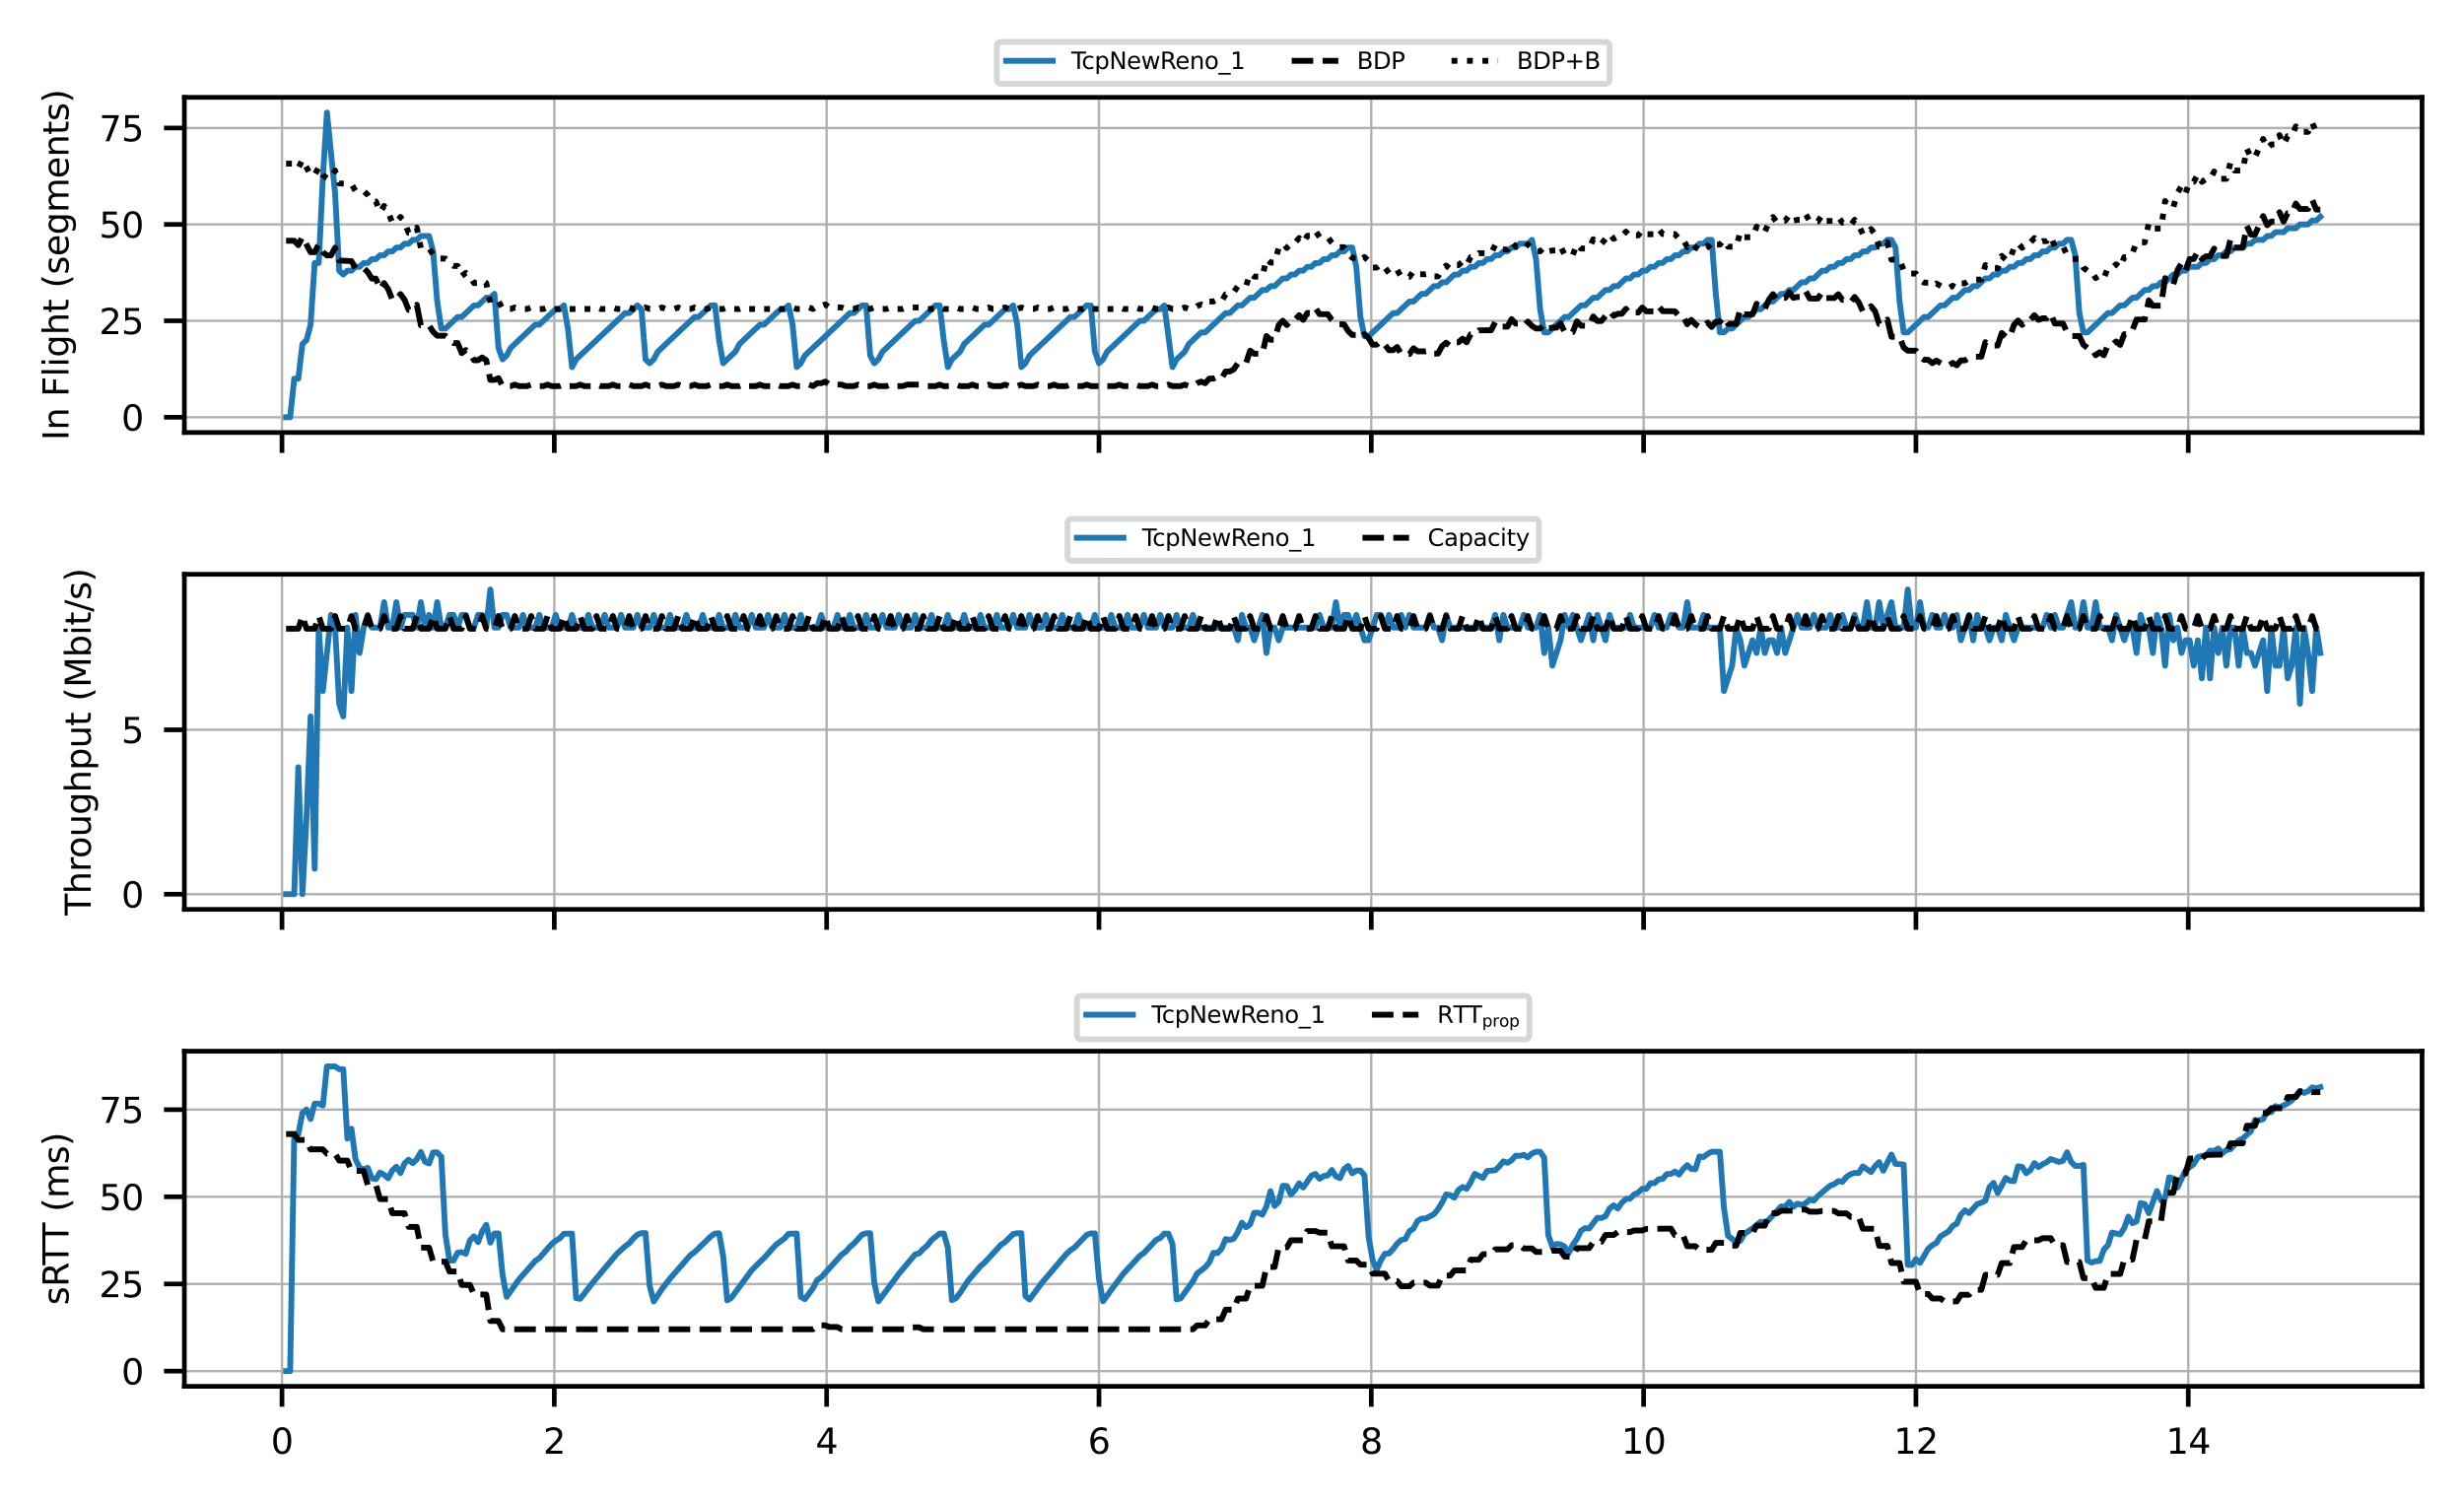 <?xml version="1.0" encoding="utf-8" standalone="no"?>
<!DOCTYPE svg PUBLIC "-//W3C//DTD SVG 1.1//EN"
  "http://www.w3.org/Graphics/SVG/1.1/DTD/svg11.dtd">
<svg xmlns:xlink="http://www.w3.org/1999/xlink" width="422.893pt" height="257.951pt" viewBox="0 0 422.893 257.951" xmlns="http://www.w3.org/2000/svg" version="1.1">
 <defs>
  <style type="text/css">*{stroke-linejoin: round; stroke-linecap: butt}</style>
 </defs>
 <g id="figure_1">
  <g id="patch_1">
   <path d="M 0 257.951 
L 422.893 257.951 
L 422.893 0 
L 0 0 
z
" style="fill: #ffffff"/>
  </g>
  <g id="axes_1">
   <g id="patch_2">
    <path d="M 31.642 74.229 
L 415.693 74.229 
L 415.693 16.705 
L 31.642 16.705 
z
" style="fill: #ffffff"/>
   </g>
   <g id="matplotlib.axis_1">
    <g id="xtick_1">
     <g id="line2d_1">
      <path d="M 48.398 74.229 
L 48.398 16.705 
" clip-path="url(#p637e2d02ec)" style="fill: none; stroke: #b0b0b0; stroke-width: 0.4; stroke-linecap: square"/>
     </g>
     <g id="line2d_2">
      <defs>
       <path id="m5a9b7f79d3" d="M 0 0 
L 0 3.5 
" style="stroke: #000000; stroke-width: 0.8"/>
      </defs>
      <g>
       <use xlink:href="#m5a9b7f79d3" x="48.398" y="74.229" style="stroke: #000000; stroke-width: 0.8"/>
      </g>
     </g>
    </g>
    <g id="xtick_2">
     <g id="line2d_3">
      <path d="M 95.136 74.229 
L 95.136 16.705 
" clip-path="url(#p637e2d02ec)" style="fill: none; stroke: #b0b0b0; stroke-width: 0.4; stroke-linecap: square"/>
     </g>
     <g id="line2d_4">
      <g>
       <use xlink:href="#m5a9b7f79d3" x="95.136" y="74.229" style="stroke: #000000; stroke-width: 0.8"/>
      </g>
     </g>
    </g>
    <g id="xtick_3">
     <g id="line2d_5">
      <path d="M 141.875 74.229 
L 141.875 16.705 
" clip-path="url(#p637e2d02ec)" style="fill: none; stroke: #b0b0b0; stroke-width: 0.4; stroke-linecap: square"/>
     </g>
     <g id="line2d_6">
      <g>
       <use xlink:href="#m5a9b7f79d3" x="141.875" y="74.229" style="stroke: #000000; stroke-width: 0.8"/>
      </g>
     </g>
    </g>
    <g id="xtick_4">
     <g id="line2d_7">
      <path d="M 188.614 74.229 
L 188.614 16.705 
" clip-path="url(#p637e2d02ec)" style="fill: none; stroke: #b0b0b0; stroke-width: 0.4; stroke-linecap: square"/>
     </g>
     <g id="line2d_8">
      <g>
       <use xlink:href="#m5a9b7f79d3" x="188.614" y="74.229" style="stroke: #000000; stroke-width: 0.8"/>
      </g>
     </g>
    </g>
    <g id="xtick_5">
     <g id="line2d_9">
      <path d="M 235.352 74.229 
L 235.352 16.705 
" clip-path="url(#p637e2d02ec)" style="fill: none; stroke: #b0b0b0; stroke-width: 0.4; stroke-linecap: square"/>
     </g>
     <g id="line2d_10">
      <g>
       <use xlink:href="#m5a9b7f79d3" x="235.352" y="74.229" style="stroke: #000000; stroke-width: 0.8"/>
      </g>
     </g>
    </g>
    <g id="xtick_6">
     <g id="line2d_11">
      <path d="M 282.091 74.229 
L 282.091 16.705 
" clip-path="url(#p637e2d02ec)" style="fill: none; stroke: #b0b0b0; stroke-width: 0.4; stroke-linecap: square"/>
     </g>
     <g id="line2d_12">
      <g>
       <use xlink:href="#m5a9b7f79d3" x="282.091" y="74.229" style="stroke: #000000; stroke-width: 0.8"/>
      </g>
     </g>
    </g>
    <g id="xtick_7">
     <g id="line2d_13">
      <path d="M 328.829 74.229 
L 328.829 16.705 
" clip-path="url(#p637e2d02ec)" style="fill: none; stroke: #b0b0b0; stroke-width: 0.4; stroke-linecap: square"/>
     </g>
     <g id="line2d_14">
      <g>
       <use xlink:href="#m5a9b7f79d3" x="328.829" y="74.229" style="stroke: #000000; stroke-width: 0.8"/>
      </g>
     </g>
    </g>
    <g id="xtick_8">
     <g id="line2d_15">
      <path d="M 375.568 74.229 
L 375.568 16.705 
" clip-path="url(#p637e2d02ec)" style="fill: none; stroke: #b0b0b0; stroke-width: 0.4; stroke-linecap: square"/>
     </g>
     <g id="line2d_16">
      <g>
       <use xlink:href="#m5a9b7f79d3" x="375.568" y="74.229" style="stroke: #000000; stroke-width: 0.8"/>
      </g>
     </g>
    </g>
   </g>
   <g id="matplotlib.axis_2">
    <g id="ytick_1">
     <g id="line2d_17">
      <path d="M 31.642 71.614 
L 415.693 71.614 
" clip-path="url(#p637e2d02ec)" style="fill: none; stroke: #b0b0b0; stroke-width: 0.4; stroke-linecap: square"/>
     </g>
     <g id="line2d_18">
      <defs>
       <path id="m7dd4c0e570" d="M 0 0 
L -3.5 0 
" style="stroke: #000000; stroke-width: 0.8"/>
      </defs>
      <g>
       <use xlink:href="#m7dd4c0e570" x="31.642" y="71.614" style="stroke: #000000; stroke-width: 0.8"/>
      </g>
     </g>
     <g id="text_1">
      <!-- 0 -->
      <g transform="translate(20.824 73.894) scale(0.06 -0.06)">
       <defs>
        <path id="DejaVuSans-30" d="M 2034 4250 
Q 1547 4250 1301 3770 
Q 1056 3291 1056 2328 
Q 1056 1369 1301 889 
Q 1547 409 2034 409 
Q 2525 409 2770 889 
Q 3016 1369 3016 2328 
Q 3016 3291 2770 3770 
Q 2525 4250 2034 4250 
z
M 2034 4750 
Q 2819 4750 3233 4129 
Q 3647 3509 3647 2328 
Q 3647 1150 3233 529 
Q 2819 -91 2034 -91 
Q 1250 -91 836 529 
Q 422 1150 422 2328 
Q 422 3509 836 4129 
Q 1250 4750 2034 4750 
z
" transform="scale(0.016)"/>
       </defs>
       <use xlink:href="#DejaVuSans-30"/>
      </g>
     </g>
    </g>
    <g id="ytick_2">
     <g id="line2d_19">
      <path d="M 31.642 55.065 
L 415.693 55.065 
" clip-path="url(#p637e2d02ec)" style="fill: none; stroke: #b0b0b0; stroke-width: 0.4; stroke-linecap: square"/>
     </g>
     <g id="line2d_20">
      <g>
       <use xlink:href="#m7dd4c0e570" x="31.642" y="55.065" style="stroke: #000000; stroke-width: 0.8"/>
      </g>
     </g>
     <g id="text_2">
      <!-- 25 -->
      <g transform="translate(17.007 57.345) scale(0.06 -0.06)">
       <defs>
        <path id="DejaVuSans-32" d="M 1228 531 
L 3431 531 
L 3431 0 
L 469 0 
L 469 531 
Q 828 903 1448 1529 
Q 2069 2156 2228 2338 
Q 2531 2678 2651 2914 
Q 2772 3150 2772 3378 
Q 2772 3750 2511 3984 
Q 2250 4219 1831 4219 
Q 1534 4219 1204 4116 
Q 875 4013 500 3803 
L 500 4441 
Q 881 4594 1212 4672 
Q 1544 4750 1819 4750 
Q 2544 4750 2975 4387 
Q 3406 4025 3406 3419 
Q 3406 3131 3298 2873 
Q 3191 2616 2906 2266 
Q 2828 2175 2409 1742 
Q 1991 1309 1228 531 
z
" transform="scale(0.016)"/>
        <path id="DejaVuSans-35" d="M 691 4666 
L 3169 4666 
L 3169 4134 
L 1269 4134 
L 1269 2991 
Q 1406 3038 1543 3061 
Q 1681 3084 1819 3084 
Q 2600 3084 3056 2656 
Q 3513 2228 3513 1497 
Q 3513 744 3044 326 
Q 2575 -91 1722 -91 
Q 1428 -91 1123 -41 
Q 819 9 494 109 
L 494 744 
Q 775 591 1075 516 
Q 1375 441 1709 441 
Q 2250 441 2565 725 
Q 2881 1009 2881 1497 
Q 2881 1984 2565 2268 
Q 2250 2553 1709 2553 
Q 1456 2553 1204 2497 
Q 953 2441 691 2322 
L 691 4666 
z
" transform="scale(0.016)"/>
       </defs>
       <use xlink:href="#DejaVuSans-32"/>
       <use xlink:href="#DejaVuSans-35" transform="translate(63.623 0)"/>
      </g>
     </g>
    </g>
    <g id="ytick_3">
     <g id="line2d_21">
      <path d="M 31.642 38.516 
L 415.693 38.516 
" clip-path="url(#p637e2d02ec)" style="fill: none; stroke: #b0b0b0; stroke-width: 0.4; stroke-linecap: square"/>
     </g>
     <g id="line2d_22">
      <g>
       <use xlink:href="#m7dd4c0e570" x="31.642" y="38.516" style="stroke: #000000; stroke-width: 0.8"/>
      </g>
     </g>
     <g id="text_3">
      <!-- 50 -->
      <g transform="translate(17.007 40.796) scale(0.06 -0.06)">
       <use xlink:href="#DejaVuSans-35"/>
       <use xlink:href="#DejaVuSans-30" transform="translate(63.623 0)"/>
      </g>
     </g>
    </g>
    <g id="ytick_4">
     <g id="line2d_23">
      <path d="M 31.642 21.967 
L 415.693 21.967 
" clip-path="url(#p637e2d02ec)" style="fill: none; stroke: #b0b0b0; stroke-width: 0.4; stroke-linecap: square"/>
     </g>
     <g id="line2d_24">
      <g>
       <use xlink:href="#m7dd4c0e570" x="31.642" y="21.967" style="stroke: #000000; stroke-width: 0.8"/>
      </g>
     </g>
     <g id="text_4">
      <!-- 75 -->
      <g transform="translate(17.007 24.247) scale(0.06 -0.06)">
       <defs>
        <path id="DejaVuSans-37" d="M 525 4666 
L 3525 4666 
L 3525 4397 
L 1831 0 
L 1172 0 
L 2766 4134 
L 525 4134 
L 525 4666 
z
" transform="scale(0.016)"/>
       </defs>
       <use xlink:href="#DejaVuSans-37"/>
       <use xlink:href="#DejaVuSans-35" transform="translate(63.623 0)"/>
      </g>
     </g>
    </g>
    <g id="text_5">
     <!-- In Flight (segments) -->
     <g transform="translate(11.759 75.597) rotate(-90) scale(0.06 -0.06)">
      <defs>
       <path id="DejaVuSans-49" d="M 628 4666 
L 1259 4666 
L 1259 0 
L 628 0 
L 628 4666 
z
" transform="scale(0.016)"/>
       <path id="DejaVuSans-6e" d="M 3513 2113 
L 3513 0 
L 2938 0 
L 2938 2094 
Q 2938 2591 2744 2837 
Q 2550 3084 2163 3084 
Q 1697 3084 1428 2787 
Q 1159 2491 1159 1978 
L 1159 0 
L 581 0 
L 581 3500 
L 1159 3500 
L 1159 2956 
Q 1366 3272 1645 3428 
Q 1925 3584 2291 3584 
Q 2894 3584 3203 3211 
Q 3513 2838 3513 2113 
z
" transform="scale(0.016)"/>
       <path id="DejaVuSans-20" transform="scale(0.016)"/>
       <path id="DejaVuSans-46" d="M 628 4666 
L 3309 4666 
L 3309 4134 
L 1259 4134 
L 1259 2759 
L 3109 2759 
L 3109 2228 
L 1259 2228 
L 1259 0 
L 628 0 
L 628 4666 
z
" transform="scale(0.016)"/>
       <path id="DejaVuSans-6c" d="M 603 4863 
L 1178 4863 
L 1178 0 
L 603 0 
L 603 4863 
z
" transform="scale(0.016)"/>
       <path id="DejaVuSans-69" d="M 603 3500 
L 1178 3500 
L 1178 0 
L 603 0 
L 603 3500 
z
M 603 4863 
L 1178 4863 
L 1178 4134 
L 603 4134 
L 603 4863 
z
" transform="scale(0.016)"/>
       <path id="DejaVuSans-67" d="M 2906 1791 
Q 2906 2416 2648 2759 
Q 2391 3103 1925 3103 
Q 1463 3103 1205 2759 
Q 947 2416 947 1791 
Q 947 1169 1205 825 
Q 1463 481 1925 481 
Q 2391 481 2648 825 
Q 2906 1169 2906 1791 
z
M 3481 434 
Q 3481 -459 3084 -895 
Q 2688 -1331 1869 -1331 
Q 1566 -1331 1297 -1286 
Q 1028 -1241 775 -1147 
L 775 -588 
Q 1028 -725 1275 -790 
Q 1522 -856 1778 -856 
Q 2344 -856 2625 -561 
Q 2906 -266 2906 331 
L 2906 616 
Q 2728 306 2450 153 
Q 2172 0 1784 0 
Q 1141 0 747 490 
Q 353 981 353 1791 
Q 353 2603 747 3093 
Q 1141 3584 1784 3584 
Q 2172 3584 2450 3431 
Q 2728 3278 2906 2969 
L 2906 3500 
L 3481 3500 
L 3481 434 
z
" transform="scale(0.016)"/>
       <path id="DejaVuSans-68" d="M 3513 2113 
L 3513 0 
L 2938 0 
L 2938 2094 
Q 2938 2591 2744 2837 
Q 2550 3084 2163 3084 
Q 1697 3084 1428 2787 
Q 1159 2491 1159 1978 
L 1159 0 
L 581 0 
L 581 4863 
L 1159 4863 
L 1159 2956 
Q 1366 3272 1645 3428 
Q 1925 3584 2291 3584 
Q 2894 3584 3203 3211 
Q 3513 2838 3513 2113 
z
" transform="scale(0.016)"/>
       <path id="DejaVuSans-74" d="M 1172 4494 
L 1172 3500 
L 2356 3500 
L 2356 3053 
L 1172 3053 
L 1172 1153 
Q 1172 725 1289 603 
Q 1406 481 1766 481 
L 2356 481 
L 2356 0 
L 1766 0 
Q 1100 0 847 248 
Q 594 497 594 1153 
L 594 3053 
L 172 3053 
L 172 3500 
L 594 3500 
L 594 4494 
L 1172 4494 
z
" transform="scale(0.016)"/>
       <path id="DejaVuSans-28" d="M 1984 4856 
Q 1566 4138 1362 3434 
Q 1159 2731 1159 2009 
Q 1159 1288 1364 580 
Q 1569 -128 1984 -844 
L 1484 -844 
Q 1016 -109 783 600 
Q 550 1309 550 2009 
Q 550 2706 781 3412 
Q 1013 4119 1484 4856 
L 1984 4856 
z
" transform="scale(0.016)"/>
       <path id="DejaVuSans-73" d="M 2834 3397 
L 2834 2853 
Q 2591 2978 2328 3040 
Q 2066 3103 1784 3103 
Q 1356 3103 1142 2972 
Q 928 2841 928 2578 
Q 928 2378 1081 2264 
Q 1234 2150 1697 2047 
L 1894 2003 
Q 2506 1872 2764 1633 
Q 3022 1394 3022 966 
Q 3022 478 2636 193 
Q 2250 -91 1575 -91 
Q 1294 -91 989 -36 
Q 684 19 347 128 
L 347 722 
Q 666 556 975 473 
Q 1284 391 1588 391 
Q 1994 391 2212 530 
Q 2431 669 2431 922 
Q 2431 1156 2273 1281 
Q 2116 1406 1581 1522 
L 1381 1569 
Q 847 1681 609 1914 
Q 372 2147 372 2553 
Q 372 3047 722 3315 
Q 1072 3584 1716 3584 
Q 2034 3584 2315 3537 
Q 2597 3491 2834 3397 
z
" transform="scale(0.016)"/>
       <path id="DejaVuSans-65" d="M 3597 1894 
L 3597 1613 
L 953 1613 
Q 991 1019 1311 708 
Q 1631 397 2203 397 
Q 2534 397 2845 478 
Q 3156 559 3463 722 
L 3463 178 
Q 3153 47 2828 -22 
Q 2503 -91 2169 -91 
Q 1331 -91 842 396 
Q 353 884 353 1716 
Q 353 2575 817 3079 
Q 1281 3584 2069 3584 
Q 2775 3584 3186 3129 
Q 3597 2675 3597 1894 
z
M 3022 2063 
Q 3016 2534 2758 2815 
Q 2500 3097 2075 3097 
Q 1594 3097 1305 2825 
Q 1016 2553 972 2059 
L 3022 2063 
z
" transform="scale(0.016)"/>
       <path id="DejaVuSans-6d" d="M 3328 2828 
Q 3544 3216 3844 3400 
Q 4144 3584 4550 3584 
Q 5097 3584 5394 3201 
Q 5691 2819 5691 2113 
L 5691 0 
L 5113 0 
L 5113 2094 
Q 5113 2597 4934 2840 
Q 4756 3084 4391 3084 
Q 3944 3084 3684 2787 
Q 3425 2491 3425 1978 
L 3425 0 
L 2847 0 
L 2847 2094 
Q 2847 2600 2669 2842 
Q 2491 3084 2119 3084 
Q 1678 3084 1418 2786 
Q 1159 2488 1159 1978 
L 1159 0 
L 581 0 
L 581 3500 
L 1159 3500 
L 1159 2956 
Q 1356 3278 1631 3431 
Q 1906 3584 2284 3584 
Q 2666 3584 2933 3390 
Q 3200 3197 3328 2828 
z
" transform="scale(0.016)"/>
       <path id="DejaVuSans-29" d="M 513 4856 
L 1013 4856 
Q 1481 4119 1714 3412 
Q 1947 2706 1947 2009 
Q 1947 1309 1714 600 
Q 1481 -109 1013 -844 
L 513 -844 
Q 928 -128 1133 580 
Q 1338 1288 1338 2009 
Q 1338 2731 1133 3434 
Q 928 4138 513 4856 
z
" transform="scale(0.016)"/>
      </defs>
      <use xlink:href="#DejaVuSans-49"/>
      <use xlink:href="#DejaVuSans-6e" transform="translate(29.492 0)"/>
      <use xlink:href="#DejaVuSans-20" transform="translate(92.871 0)"/>
      <use xlink:href="#DejaVuSans-46" transform="translate(124.658 0)"/>
      <use xlink:href="#DejaVuSans-6c" transform="translate(182.178 0)"/>
      <use xlink:href="#DejaVuSans-69" transform="translate(209.961 0)"/>
      <use xlink:href="#DejaVuSans-67" transform="translate(237.744 0)"/>
      <use xlink:href="#DejaVuSans-68" transform="translate(301.221 0)"/>
      <use xlink:href="#DejaVuSans-74" transform="translate(364.6 0)"/>
      <use xlink:href="#DejaVuSans-20" transform="translate(403.809 0)"/>
      <use xlink:href="#DejaVuSans-28" transform="translate(435.596 0)"/>
      <use xlink:href="#DejaVuSans-73" transform="translate(474.609 0)"/>
      <use xlink:href="#DejaVuSans-65" transform="translate(526.709 0)"/>
      <use xlink:href="#DejaVuSans-67" transform="translate(588.232 0)"/>
      <use xlink:href="#DejaVuSans-6d" transform="translate(651.709 0)"/>
      <use xlink:href="#DejaVuSans-65" transform="translate(749.121 0)"/>
      <use xlink:href="#DejaVuSans-6e" transform="translate(810.645 0)"/>
      <use xlink:href="#DejaVuSans-74" transform="translate(874.023 0)"/>
      <use xlink:href="#DejaVuSans-73" transform="translate(913.232 0)"/>
      <use xlink:href="#DejaVuSans-29" transform="translate(965.332 0)"/>
     </g>
    </g>
   </g>
   <g id="line2d_25">
    <path d="M 49.099 71.614 
L 49.8 71.614 
L 50.501 64.994 
L 51.202 64.994 
L 51.903 59.037 
L 52.604 58.375 
L 53.305 55.727 
L 54.006 45.136 
L 54.707 45.136 
L 55.408 30.573 
L 56.11 19.32 
L 57.512 33.221 
L 58.213 46.46 
L 58.914 47.122 
L 59.615 46.46 
L 60.316 46.46 
L 61.017 45.798 
L 61.718 45.798 
L 62.419 45.136 
L 63.12 45.136 
L 63.821 44.474 
L 64.522 44.474 
L 65.224 43.812 
L 65.925 43.812 
L 66.626 43.15 
L 67.327 43.15 
L 68.028 42.488 
L 68.729 42.488 
L 69.43 41.826 
L 70.131 41.826 
L 70.832 41.164 
L 71.533 41.164 
L 72.234 40.502 
L 73.637 40.502 
L 74.338 43.15 
L 75.039 51.755 
L 75.74 56.389 
L 76.441 56.389 
L 78.544 54.403 
L 79.245 54.403 
L 81.348 52.417 
L 82.049 52.417 
L 83.452 51.093 
L 84.153 51.093 
L 84.854 50.431 
L 85.555 59.699 
L 86.256 61.685 
L 86.957 61.023 
L 87.658 59.699 
L 91.865 55.727 
L 92.566 55.727 
L 95.37 53.079 
L 96.071 53.079 
L 96.772 52.417 
L 97.473 56.389 
L 98.174 63.009 
L 98.875 61.685 
L 107.288 53.741 
L 107.989 53.741 
L 109.392 52.417 
L 110.093 53.079 
L 110.794 61.685 
L 111.495 62.347 
L 112.196 61.685 
L 112.897 60.361 
L 119.207 54.403 
L 119.908 54.403 
L 122.011 52.417 
L 122.712 52.417 
L 123.413 58.375 
L 124.114 62.347 
L 126.217 60.361 
L 126.919 59.037 
L 130.424 55.727 
L 131.125 55.727 
L 133.929 53.079 
L 134.63 53.079 
L 135.332 52.417 
L 136.033 55.727 
L 136.734 63.009 
L 137.435 62.347 
L 138.136 61.023 
L 145.848 53.741 
L 146.549 53.741 
L 147.951 52.417 
L 148.652 52.417 
L 149.353 61.023 
L 150.054 62.347 
L 150.755 61.685 
L 151.456 60.361 
L 157.065 55.065 
L 157.766 55.065 
L 160.57 52.417 
L 161.271 52.417 
L 161.973 58.375 
L 162.674 63.009 
L 163.375 61.685 
L 164.777 60.361 
L 165.478 59.037 
L 168.983 55.727 
L 169.684 55.727 
L 172.489 53.079 
L 173.19 53.079 
L 173.891 52.417 
L 174.592 55.727 
L 175.293 63.009 
L 175.994 62.347 
L 176.695 61.023 
L 183.706 54.403 
L 184.407 54.403 
L 186.51 52.417 
L 187.211 52.417 
L 187.912 60.361 
L 188.614 62.347 
L 189.315 61.685 
L 190.016 60.361 
L 195.624 55.065 
L 196.325 55.065 
L 198.429 53.079 
L 199.13 53.079 
L 199.831 52.417 
L 201.233 63.009 
L 201.934 61.685 
L 203.336 60.361 
L 204.037 59.037 
L 206.141 57.051 
L 206.842 57.051 
L 210.347 53.741 
L 211.048 53.741 
L 212.45 52.417 
L 213.151 52.417 
L 214.553 51.093 
L 215.255 51.093 
L 216.657 49.769 
L 217.358 49.769 
L 218.059 49.108 
L 218.76 49.108 
L 220.162 47.784 
L 220.863 47.784 
L 221.564 47.122 
L 222.265 47.122 
L 222.966 46.46 
L 223.667 46.46 
L 224.369 45.798 
L 225.07 45.798 
L 225.771 45.136 
L 226.472 45.136 
L 227.173 44.474 
L 227.874 44.474 
L 228.575 43.812 
L 229.276 43.812 
L 229.977 43.15 
L 230.678 43.15 
L 231.379 42.488 
L 232.08 42.488 
L 232.782 45.798 
L 233.483 54.403 
L 234.184 57.713 
L 234.885 57.713 
L 239.091 53.741 
L 239.792 53.741 
L 241.896 51.755 
L 242.597 51.755 
L 243.999 50.431 
L 244.7 50.431 
L 246.102 49.108 
L 246.803 49.108 
L 247.504 48.446 
L 248.205 48.446 
L 249.607 47.122 
L 250.309 47.122 
L 251.01 46.46 
L 251.711 46.46 
L 252.412 45.798 
L 253.113 45.798 
L 253.814 45.136 
L 254.515 45.136 
L 255.216 44.474 
L 255.917 44.474 
L 256.618 43.812 
L 257.319 43.812 
L 258.02 43.15 
L 258.721 43.15 
L 259.423 42.488 
L 260.124 42.488 
L 260.825 41.826 
L 262.227 41.826 
L 262.928 41.164 
L 263.629 44.474 
L 264.33 53.079 
L 265.031 57.051 
L 265.732 57.051 
L 268.537 54.403 
L 269.238 54.403 
L 271.341 52.417 
L 272.042 52.417 
L 273.444 51.093 
L 274.145 51.093 
L 275.547 49.769 
L 276.248 49.769 
L 276.95 49.108 
L 277.651 49.108 
L 279.053 47.784 
L 279.754 47.784 
L 280.455 47.122 
L 281.156 47.122 
L 281.857 46.46 
L 282.558 46.46 
L 283.259 45.798 
L 283.96 45.798 
L 284.661 45.136 
L 285.362 45.136 
L 286.064 44.474 
L 286.765 44.474 
L 287.466 43.812 
L 288.167 43.812 
L 288.868 43.15 
L 289.569 43.15 
L 290.27 42.488 
L 290.971 42.488 
L 291.672 41.826 
L 292.373 41.826 
L 293.074 41.164 
L 293.775 41.164 
L 294.477 50.431 
L 295.178 57.051 
L 295.879 57.051 
L 296.58 56.389 
L 297.281 56.389 
L 299.384 54.403 
L 300.085 54.403 
L 301.487 53.079 
L 302.188 53.079 
L 303.591 51.755 
L 304.292 51.755 
L 305.694 50.431 
L 306.395 50.431 
L 307.096 49.769 
L 307.797 49.769 
L 309.199 48.446 
L 309.9 48.446 
L 310.601 47.784 
L 311.302 47.784 
L 312.705 46.46 
L 313.406 46.46 
L 314.107 45.798 
L 314.808 45.798 
L 315.509 45.136 
L 316.21 45.136 
L 316.911 44.474 
L 317.612 44.474 
L 318.313 43.812 
L 319.014 43.812 
L 319.715 43.15 
L 320.416 43.15 
L 321.118 42.488 
L 321.819 42.488 
L 322.52 41.826 
L 323.221 41.826 
L 323.922 41.164 
L 324.623 41.164 
L 325.324 42.488 
L 326.025 51.755 
L 326.726 57.051 
L 327.427 57.051 
L 330.232 54.403 
L 330.933 54.403 
L 333.036 52.417 
L 333.737 52.417 
L 335.139 51.093 
L 335.84 51.093 
L 337.242 49.769 
L 337.943 49.769 
L 338.645 49.108 
L 339.346 49.108 
L 340.748 47.784 
L 341.449 47.784 
L 342.15 47.122 
L 342.851 47.122 
L 343.552 46.46 
L 344.253 46.46 
L 344.954 45.798 
L 345.655 45.798 
L 346.356 45.136 
L 347.057 45.136 
L 347.759 44.474 
L 348.46 44.474 
L 349.161 43.812 
L 349.862 43.812 
L 350.563 43.15 
L 351.264 43.15 
L 351.965 42.488 
L 352.666 42.488 
L 353.367 41.826 
L 354.068 41.826 
L 354.769 41.164 
L 355.47 41.164 
L 356.171 43.812 
L 356.873 53.741 
L 357.574 57.051 
L 358.275 57.051 
L 361.78 53.741 
L 362.481 53.741 
L 363.883 52.417 
L 364.584 52.417 
L 365.987 51.093 
L 366.688 51.093 
L 368.09 49.769 
L 368.791 49.769 
L 369.492 49.108 
L 370.193 49.108 
L 370.894 48.446 
L 371.595 48.446 
L 372.997 47.122 
L 373.698 47.122 
L 374.4 46.46 
L 375.101 46.46 
L 375.802 45.798 
L 377.204 45.798 
L 377.905 45.136 
L 378.606 45.136 
L 379.307 44.474 
L 380.008 44.474 
L 380.709 43.812 
L 381.41 43.812 
L 382.111 43.15 
L 382.813 43.15 
L 383.514 42.488 
L 384.916 42.488 
L 385.617 41.826 
L 386.318 41.826 
L 387.019 41.164 
L 388.421 41.164 
L 389.122 40.502 
L 389.823 40.502 
L 390.524 39.84 
L 391.927 39.84 
L 392.628 39.178 
L 394.03 39.178 
L 394.731 38.516 
L 396.133 38.516 
L 396.834 37.854 
L 397.535 37.854 
L 398.236 37.192 
L 398.236 37.192 
" clip-path="url(#p637e2d02ec)" style="fill: none; stroke: #1f77b4; stroke-linecap: square"/>
   </g>
   <g id="line2d_26">
    <path d="M 49.099 41.323 
L 50.501 41.323 
L 51.202 42.074 
L 51.903 40.667 
L 53.305 43.28 
L 54.006 43.28 
L 54.707 41.931 
L 55.408 43.28 
L 56.11 43.833 
L 56.811 43.833 
L 57.512 42.51 
L 58.213 44.714 
L 60.316 44.817 
L 61.017 46.035 
L 62.419 46.035 
L 63.12 46.688 
L 63.821 47.821 
L 64.522 47.821 
L 65.224 49.633 
L 65.925 48.586 
L 66.626 49.633 
L 67.327 51.441 
L 68.028 51.441 
L 68.729 50.48 
L 69.43 51.441 
L 70.131 53.188 
L 70.832 53.188 
L 71.533 52.311 
L 72.234 55.836 
L 73.637 55.836 
L 74.338 56.956 
L 75.039 57.623 
L 76.441 57.623 
L 77.843 58.882 
L 78.544 58.882 
L 79.245 60.604 
L 79.946 60.079 
L 80.647 60.604 
L 81.348 61.825 
L 82.049 61.825 
L 82.751 61.358 
L 83.452 61.825 
L 84.153 65.208 
L 84.854 65.208 
L 85.555 64.903 
L 86.256 66.269 
L 87.658 66.269 
L 88.359 66.014 
L 89.06 66.269 
L 90.462 66.269 
L 91.164 66.014 
L 91.865 66.269 
L 93.267 66.269 
L 93.968 66.014 
L 94.669 66.269 
L 96.071 66.269 
L 96.772 66.014 
L 97.473 66.269 
L 98.875 66.269 
L 99.576 66.014 
L 100.278 66.269 
L 101.68 66.269 
L 102.381 66.014 
L 103.082 66.269 
L 104.484 66.269 
L 105.185 66.014 
L 105.886 66.269 
L 107.288 66.269 
L 107.989 66.014 
L 108.69 66.269 
L 110.093 66.269 
L 110.794 66.014 
L 111.495 66.269 
L 112.897 66.269 
L 113.598 66.014 
L 114.299 66.269 
L 115.701 66.269 
L 116.402 66.014 
L 117.103 66.269 
L 118.506 66.269 
L 119.207 66.014 
L 119.908 66.269 
L 121.31 66.269 
L 122.011 66.014 
L 122.712 66.269 
L 124.114 66.269 
L 124.815 66.014 
L 125.516 66.269 
L 126.919 66.269 
L 127.62 66.014 
L 128.321 66.269 
L 129.723 66.269 
L 130.424 66.014 
L 131.125 66.269 
L 132.527 66.269 
L 133.228 66.014 
L 133.929 66.269 
L 135.332 66.269 
L 136.033 66.014 
L 136.734 66.269 
L 138.136 66.269 
L 138.837 66.014 
L 139.538 66.269 
L 140.239 65.77 
L 140.94 65.77 
L 141.641 65.492 
L 142.342 65.98 
L 144.446 66.014 
L 145.147 66.269 
L 146.549 66.269 
L 147.25 66.014 
L 147.951 66.269 
L 149.353 66.269 
L 150.054 66.014 
L 150.755 66.269 
L 152.157 66.269 
L 152.858 66.014 
L 153.56 66.269 
L 154.962 66.269 
L 155.663 66.014 
L 158.467 66.014 
L 159.168 66.269 
L 160.57 66.269 
L 161.271 66.014 
L 161.973 66.269 
L 163.375 66.269 
L 164.076 66.014 
L 164.777 66.269 
L 166.179 66.269 
L 166.88 66.014 
L 167.581 66.269 
L 168.983 66.269 
L 169.684 66.014 
L 170.385 66.269 
L 171.788 66.269 
L 172.489 66.014 
L 173.19 66.269 
L 174.592 66.269 
L 175.293 66.014 
L 175.994 66.269 
L 177.396 66.269 
L 178.097 66.014 
L 178.798 66.269 
L 180.201 66.269 
L 180.902 66.014 
L 181.603 66.269 
L 183.005 66.269 
L 183.706 66.014 
L 184.407 66.269 
L 185.809 66.269 
L 186.51 66.014 
L 187.211 66.269 
L 188.614 66.269 
L 189.315 66.014 
L 190.016 66.269 
L 191.418 66.269 
L 192.119 66.014 
L 192.82 66.269 
L 194.222 66.269 
L 194.923 66.014 
L 195.624 66.269 
L 197.026 66.269 
L 197.728 66.014 
L 198.429 66.269 
L 199.831 66.269 
L 200.532 66.014 
L 201.233 66.269 
L 202.635 66.269 
L 203.336 66.014 
L 204.037 66.269 
L 204.738 66.269 
L 205.439 65.774 
L 206.141 65.495 
L 206.842 65.774 
L 207.543 64.987 
L 208.244 64.987 
L 208.945 64.672 
L 209.646 64.987 
L 210.347 63.759 
L 211.048 63.759 
L 211.749 63.385 
L 212.45 62.344 
L 213.852 62.344 
L 214.553 60.191 
L 215.255 60.711 
L 216.657 60.711 
L 217.358 57.676 
L 218.059 58.309 
L 218.76 58.309 
L 219.461 55.796 
L 220.162 55.043 
L 220.863 55.796 
L 221.564 54.894 
L 222.265 54.894 
L 222.966 54.098 
L 223.667 54.894 
L 224.369 53.717 
L 225.07 53.717 
L 225.771 52.865 
L 226.472 53.926 
L 227.874 53.926 
L 228.575 54.907 
L 229.276 55.666 
L 230.678 55.666 
L 231.379 56.814 
L 232.08 57.487 
L 232.782 57.487 
L 233.483 58.011 
L 234.184 57.363 
L 234.885 58.011 
L 235.586 59.161 
L 236.287 59.161 
L 236.988 58.568 
L 237.689 59.161 
L 238.39 60.103 
L 239.091 60.103 
L 239.792 59.555 
L 240.493 60.77 
L 241.896 60.77 
L 242.597 59.77 
L 243.298 60.308 
L 244.7 60.308 
L 245.401 60.165 
L 246.102 60.685 
L 246.803 60.685 
L 247.504 59.4 
L 248.205 58.818 
L 248.906 59.4 
L 249.607 58.75 
L 250.309 58.75 
L 251.01 58.137 
L 251.711 58.75 
L 252.412 57.374 
L 253.113 57.374 
L 253.814 56.696 
L 255.917 56.68 
L 256.618 55.316 
L 257.319 56.057 
L 258.721 56.057 
L 259.423 54.768 
L 260.124 55.533 
L 260.825 55.533 
L 261.526 55.941 
L 262.227 55.195 
L 262.928 55.941 
L 263.629 56.383 
L 264.33 56.383 
L 265.031 55.657 
L 265.732 56.383 
L 266.433 56.231 
L 267.134 56.231 
L 267.835 55.498 
L 268.537 56.99 
L 269.939 56.99 
L 270.64 55.151 
L 271.341 55.899 
L 272.743 55.899 
L 273.444 54.309 
L 274.145 55.095 
L 274.846 55.095 
L 276.248 53.391 
L 276.95 54.219 
L 277.651 53.85 
L 278.352 53.85 
L 279.053 53.004 
L 279.754 53.85 
L 280.455 53.644 
L 281.156 53.644 
L 281.857 52.788 
L 282.558 53.44 
L 283.96 53.44 
L 284.661 52.539 
L 285.362 53.406 
L 287.466 53.422 
L 288.167 54.249 
L 288.868 54.249 
L 289.569 55.651 
L 290.27 54.891 
L 290.971 55.651 
L 291.672 56.117 
L 292.373 56.117 
L 293.074 55.379 
L 293.775 56.117 
L 294.477 55.223 
L 295.178 55.223 
L 295.879 54.443 
L 296.58 55.583 
L 297.982 55.583 
L 298.683 53.115 
L 299.384 53.956 
L 300.786 53.956 
L 301.487 52.137 
L 302.188 53.023 
L 302.889 53.023 
L 303.591 51.448 
L 304.292 50.488 
L 304.993 51.448 
L 305.694 51.124 
L 306.395 51.124 
L 307.096 50.148 
L 307.797 51.124 
L 308.498 50.966 
L 309.199 50.966 
L 309.9 49.982 
L 310.601 51.244 
L 312.003 51.244 
L 312.705 50.179 
L 313.406 51.153 
L 314.808 51.153 
L 315.509 50.504 
L 316.21 51.464 
L 316.911 51.464 
L 317.612 51.903 
L 318.313 50.964 
L 319.014 51.903 
L 319.715 53.423 
L 320.416 53.423 
L 321.118 52.557 
L 321.819 53.423 
L 322.52 55.608 
L 323.221 55.608 
L 323.922 54.846 
L 324.623 57.803 
L 326.025 57.803 
L 326.726 59.645 
L 327.427 60.189 
L 328.829 60.189 
L 329.53 61.284 
L 330.232 61.754 
L 330.933 61.754 
L 331.634 62.334 
L 332.335 61.892 
L 333.737 62.705 
L 334.438 62.705 
L 335.139 62.281 
L 335.84 62.705 
L 336.541 61.857 
L 337.242 61.857 
L 337.943 61.392 
L 338.645 61.223 
L 340.047 61.223 
L 340.748 58.729 
L 341.449 59.314 
L 342.851 59.314 
L 343.552 57.154 
L 344.253 57.812 
L 344.954 57.812 
L 345.655 55.761 
L 346.356 55.006 
L 347.057 55.761 
L 347.759 54.894 
L 348.46 54.894 
L 349.161 54.098 
L 349.862 54.894 
L 350.563 54.627 
L 351.264 54.627 
L 351.965 53.818 
L 352.666 55.532 
L 354.068 55.532 
L 354.769 57.013 
L 355.47 57.677 
L 356.873 57.677 
L 357.574 59.166 
L 358.275 59.731 
L 358.976 59.731 
L 359.677 60.968 
L 360.378 60.461 
L 361.079 60.968 
L 361.78 59.197 
L 362.481 59.197 
L 363.182 58.606 
L 363.883 59.197 
L 364.584 57.367 
L 365.286 57.367 
L 365.987 56.689 
L 366.688 54.84 
L 368.09 54.84 
L 368.791 51.556 
L 369.492 52.467 
L 370.894 52.467 
L 371.595 47.741 
L 372.296 48.826 
L 372.997 48.826 
L 373.698 46.393 
L 374.4 45.192 
L 375.101 46.393 
L 375.802 44.453 
L 376.503 44.453 
L 377.204 43.16 
L 377.905 44.453 
L 378.606 43.992 
L 379.307 43.992 
L 380.008 42.676 
L 380.709 43.932 
L 382.111 43.932 
L 382.813 41.123 
L 383.514 42.509 
L 384.916 42.509 
L 385.617 38.766 
L 386.318 40.259 
L 387.019 40.259 
L 388.421 37.091 
L 389.122 38.66 
L 389.823 38.028 
L 390.524 38.028 
L 391.225 36.428 
L 391.927 38.028 
L 392.628 36.598 
L 393.329 36.598 
L 394.03 34.931 
L 394.731 35.868 
L 396.133 35.868 
L 396.834 34.271 
L 397.535 35.968 
L 398.236 35.968 
L 398.236 35.968 
" clip-path="url(#p637e2d02ec)" style="fill: none; stroke-dasharray: 3.7,1.6; stroke-dashoffset: 0; stroke: #000000"/>
   </g>
   <g id="line2d_27">
    <path d="M 49.099 28.084 
L 50.501 28.084 
L 51.202 28.835 
L 51.903 27.428 
L 53.305 30.041 
L 54.006 30.041 
L 54.707 28.692 
L 55.408 30.041 
L 56.11 30.594 
L 56.811 30.594 
L 57.512 29.271 
L 58.213 31.475 
L 60.316 31.578 
L 61.017 32.796 
L 62.419 32.796 
L 63.12 33.449 
L 63.821 34.582 
L 64.522 34.582 
L 65.224 36.394 
L 65.925 35.347 
L 66.626 36.394 
L 67.327 38.202 
L 68.028 38.202 
L 68.729 37.241 
L 69.43 38.202 
L 70.131 39.949 
L 70.832 39.949 
L 71.533 39.072 
L 72.234 42.597 
L 73.637 42.597 
L 74.338 43.717 
L 75.039 44.384 
L 76.441 44.384 
L 77.843 45.643 
L 78.544 45.643 
L 79.245 47.364 
L 79.946 46.84 
L 80.647 47.364 
L 81.348 48.585 
L 82.049 48.585 
L 82.751 48.119 
L 83.452 48.585 
L 84.153 51.969 
L 84.854 51.969 
L 85.555 51.664 
L 86.256 53.029 
L 87.658 53.029 
L 88.359 52.775 
L 89.06 53.029 
L 90.462 53.029 
L 91.164 52.775 
L 91.865 53.029 
L 93.267 53.029 
L 93.968 52.775 
L 94.669 53.029 
L 96.071 53.029 
L 96.772 52.775 
L 97.473 53.029 
L 98.875 53.029 
L 99.576 52.775 
L 100.278 53.029 
L 101.68 53.029 
L 102.381 52.775 
L 103.082 53.029 
L 104.484 53.029 
L 105.185 52.775 
L 105.886 53.029 
L 107.288 53.029 
L 107.989 52.775 
L 108.69 53.029 
L 110.093 53.029 
L 110.794 52.775 
L 111.495 53.029 
L 112.897 53.029 
L 113.598 52.775 
L 114.299 53.029 
L 115.701 53.029 
L 116.402 52.775 
L 117.103 53.029 
L 118.506 53.029 
L 119.207 52.775 
L 119.908 53.029 
L 121.31 53.029 
L 122.011 52.775 
L 122.712 53.029 
L 124.114 53.029 
L 124.815 52.775 
L 125.516 53.029 
L 126.919 53.029 
L 127.62 52.775 
L 128.321 53.029 
L 129.723 53.029 
L 130.424 52.775 
L 131.125 53.029 
L 132.527 53.029 
L 133.228 52.775 
L 133.929 53.029 
L 135.332 53.029 
L 136.033 52.775 
L 136.734 53.029 
L 138.136 53.029 
L 138.837 52.775 
L 139.538 53.029 
L 140.239 52.531 
L 140.94 52.531 
L 141.641 52.253 
L 142.342 52.741 
L 144.446 52.775 
L 145.147 53.029 
L 146.549 53.029 
L 147.25 52.775 
L 147.951 53.029 
L 149.353 53.029 
L 150.054 52.775 
L 150.755 53.029 
L 152.157 53.029 
L 152.858 52.775 
L 153.56 53.029 
L 154.962 53.029 
L 155.663 52.775 
L 158.467 52.775 
L 159.168 53.029 
L 160.57 53.029 
L 161.271 52.775 
L 161.973 53.029 
L 163.375 53.029 
L 164.076 52.775 
L 164.777 53.029 
L 166.179 53.029 
L 166.88 52.775 
L 167.581 53.029 
L 168.983 53.029 
L 169.684 52.775 
L 170.385 53.029 
L 171.788 53.029 
L 172.489 52.775 
L 173.19 53.029 
L 174.592 53.029 
L 175.293 52.775 
L 175.994 53.029 
L 177.396 53.029 
L 178.097 52.775 
L 178.798 53.029 
L 180.201 53.029 
L 180.902 52.775 
L 181.603 53.029 
L 183.005 53.029 
L 183.706 52.775 
L 184.407 53.029 
L 185.809 53.029 
L 186.51 52.775 
L 187.211 53.029 
L 188.614 53.029 
L 189.315 52.775 
L 190.016 53.029 
L 191.418 53.029 
L 192.119 52.775 
L 192.82 53.029 
L 194.222 53.029 
L 194.923 52.775 
L 195.624 53.029 
L 197.026 53.029 
L 197.728 52.775 
L 198.429 53.029 
L 199.831 53.029 
L 200.532 52.775 
L 201.233 53.029 
L 202.635 53.029 
L 203.336 52.775 
L 204.037 53.029 
L 204.738 53.029 
L 205.439 52.534 
L 206.141 52.256 
L 206.842 52.534 
L 207.543 51.748 
L 208.244 51.748 
L 208.945 51.433 
L 209.646 51.748 
L 210.347 50.52 
L 211.048 50.52 
L 211.749 50.146 
L 212.45 49.105 
L 213.852 49.105 
L 214.553 46.952 
L 215.255 47.471 
L 216.657 47.471 
L 217.358 44.437 
L 218.059 45.07 
L 218.76 45.07 
L 219.461 42.557 
L 220.162 41.804 
L 220.863 42.557 
L 221.564 41.655 
L 222.265 41.655 
L 222.966 40.859 
L 223.667 41.655 
L 224.369 40.478 
L 225.07 40.478 
L 225.771 39.626 
L 226.472 40.687 
L 227.874 40.687 
L 228.575 41.668 
L 229.276 42.427 
L 230.678 42.427 
L 231.379 43.575 
L 232.08 44.247 
L 232.782 44.247 
L 233.483 44.771 
L 234.184 44.124 
L 234.885 44.771 
L 235.586 45.922 
L 236.287 45.922 
L 236.988 45.329 
L 237.689 45.922 
L 238.39 46.864 
L 239.091 46.864 
L 239.792 46.316 
L 240.493 47.531 
L 241.896 47.531 
L 242.597 46.53 
L 243.298 47.069 
L 244.7 47.069 
L 245.401 46.926 
L 246.102 47.446 
L 246.803 47.446 
L 247.504 46.161 
L 248.205 45.579 
L 248.906 46.161 
L 249.607 45.51 
L 250.309 45.51 
L 251.01 44.898 
L 251.711 45.51 
L 252.412 44.135 
L 253.113 44.135 
L 253.814 43.457 
L 255.917 43.441 
L 256.618 42.077 
L 257.319 42.818 
L 258.721 42.818 
L 259.423 41.529 
L 260.124 42.294 
L 260.825 42.294 
L 261.526 42.702 
L 262.227 41.956 
L 262.928 42.702 
L 263.629 43.144 
L 264.33 43.144 
L 265.031 42.418 
L 265.732 43.144 
L 266.433 42.991 
L 267.134 42.991 
L 267.835 42.259 
L 268.537 43.751 
L 269.939 43.751 
L 270.64 41.912 
L 271.341 42.66 
L 272.743 42.66 
L 273.444 41.069 
L 274.145 41.856 
L 274.846 41.856 
L 276.248 40.152 
L 276.95 40.98 
L 277.651 40.611 
L 278.352 40.611 
L 279.053 39.765 
L 279.754 40.611 
L 280.455 40.405 
L 281.156 40.405 
L 281.857 39.549 
L 282.558 40.201 
L 283.96 40.201 
L 284.661 39.3 
L 285.362 40.167 
L 287.466 40.183 
L 288.167 41.01 
L 288.868 41.01 
L 289.569 42.412 
L 290.27 41.652 
L 290.971 42.412 
L 291.672 42.878 
L 292.373 42.878 
L 293.074 42.14 
L 293.775 42.878 
L 294.477 41.984 
L 295.178 41.984 
L 295.879 41.203 
L 296.58 42.344 
L 297.982 42.344 
L 298.683 39.876 
L 299.384 40.717 
L 300.786 40.717 
L 301.487 38.898 
L 302.188 39.784 
L 302.889 39.784 
L 303.591 38.209 
L 304.292 37.249 
L 304.993 38.209 
L 305.694 37.885 
L 306.395 37.885 
L 307.096 36.909 
L 307.797 37.885 
L 308.498 37.726 
L 309.199 37.726 
L 309.9 36.743 
L 310.601 38.004 
L 312.003 38.004 
L 312.705 36.94 
L 313.406 37.914 
L 314.808 37.914 
L 315.509 37.265 
L 316.21 38.225 
L 316.911 38.225 
L 317.612 38.664 
L 318.313 37.725 
L 319.014 38.664 
L 319.715 40.184 
L 320.416 40.184 
L 321.118 39.318 
L 321.819 40.184 
L 322.52 42.369 
L 323.221 42.369 
L 323.922 41.607 
L 324.623 44.564 
L 326.025 44.564 
L 326.726 46.405 
L 327.427 46.949 
L 328.829 46.949 
L 329.53 48.045 
L 330.232 48.514 
L 330.933 48.514 
L 331.634 49.095 
L 332.335 48.653 
L 333.737 49.466 
L 334.438 49.466 
L 335.139 49.042 
L 335.84 49.466 
L 336.541 48.618 
L 337.242 48.618 
L 337.943 48.153 
L 338.645 47.984 
L 340.047 47.984 
L 340.748 45.49 
L 341.449 46.075 
L 342.851 46.075 
L 343.552 43.915 
L 344.253 44.572 
L 344.954 44.572 
L 345.655 42.522 
L 346.356 41.767 
L 347.057 42.522 
L 347.759 41.655 
L 348.46 41.655 
L 349.161 40.859 
L 349.862 41.655 
L 350.563 41.388 
L 351.264 41.388 
L 351.965 40.579 
L 352.666 42.293 
L 354.068 42.293 
L 354.769 43.774 
L 355.47 44.438 
L 356.873 44.438 
L 357.574 45.926 
L 358.275 46.492 
L 358.976 46.492 
L 359.677 47.729 
L 360.378 47.222 
L 361.079 47.729 
L 361.78 45.958 
L 362.481 45.958 
L 363.182 45.367 
L 363.883 45.958 
L 364.584 44.128 
L 365.286 44.128 
L 365.987 43.449 
L 366.688 41.601 
L 368.09 41.601 
L 368.791 38.316 
L 369.492 39.228 
L 370.894 39.228 
L 371.595 34.502 
L 372.296 35.587 
L 372.997 35.587 
L 373.698 33.154 
L 374.4 31.953 
L 375.101 33.154 
L 375.802 31.214 
L 376.503 31.214 
L 377.204 29.921 
L 377.905 31.214 
L 378.606 30.752 
L 379.307 30.752 
L 380.008 29.437 
L 380.709 30.693 
L 382.111 30.693 
L 382.813 27.884 
L 383.514 29.27 
L 384.916 29.27 
L 385.617 25.527 
L 386.318 27.02 
L 387.019 27.02 
L 388.421 23.852 
L 389.122 25.421 
L 389.823 24.789 
L 390.524 24.789 
L 391.225 23.189 
L 391.927 24.789 
L 392.628 23.359 
L 393.329 23.359 
L 394.03 21.692 
L 394.731 22.629 
L 396.133 22.629 
L 396.834 21.032 
L 397.535 22.729 
L 398.236 22.729 
L 398.236 22.729 
" clip-path="url(#p637e2d02ec)" style="fill: none; stroke-dasharray: 1,1.65; stroke-dashoffset: 0; stroke: #000000"/>
   </g>
   <g id="patch_3">
    <path d="M 31.642 74.229 
L 31.642 16.705 
" style="fill: none; stroke: #000000; stroke-width: 0.8; stroke-linejoin: miter; stroke-linecap: square"/>
   </g>
   <g id="patch_4">
    <path d="M 415.693 74.229 
L 415.693 16.705 
" style="fill: none; stroke: #000000; stroke-width: 0.8; stroke-linejoin: miter; stroke-linecap: square"/>
   </g>
   <g id="patch_5">
    <path d="M 31.642 74.229 
L 415.693 74.229 
" style="fill: none; stroke: #000000; stroke-width: 0.8; stroke-linejoin: miter; stroke-linecap: square"/>
   </g>
   <g id="patch_6">
    <path d="M 31.642 16.705 
L 415.693 16.705 
" style="fill: none; stroke: #000000; stroke-width: 0.8; stroke-linejoin: miter; stroke-linecap: square"/>
   </g>
   <g id="legend_1">
    <g id="patch_7">
     <path d="M 171.876 14.383 
L 275.459 14.383 
Q 276.259 14.383 276.259 13.582 
L 276.259 8 
Q 276.259 7.2 275.459 7.2 
L 171.876 7.2 
Q 171.076 7.2 171.076 8 
L 171.076 13.582 
Q 171.076 14.383 171.876 14.383 
z
" style="fill: #ffffff; opacity: 0.8; stroke: #cccccc; stroke-linejoin: miter"/>
    </g>
    <g id="line2d_28">
     <path d="M 172.676 10.439 
L 176.676 10.439 
L 180.676 10.439 
" style="fill: none; stroke: #1f77b4; stroke-linecap: square"/>
    </g>
    <g id="text_6">
     <!-- TcpNewReno_1 -->
     <g transform="translate(183.876 11.839) scale(0.04 -0.04)">
      <defs>
       <path id="DejaVuSans-54" d="M -19 4666 
L 3928 4666 
L 3928 4134 
L 2272 4134 
L 2272 0 
L 1638 0 
L 1638 4134 
L -19 4134 
L -19 4666 
z
" transform="scale(0.016)"/>
       <path id="DejaVuSans-63" d="M 3122 3366 
L 3122 2828 
Q 2878 2963 2633 3030 
Q 2388 3097 2138 3097 
Q 1578 3097 1268 2742 
Q 959 2388 959 1747 
Q 959 1106 1268 751 
Q 1578 397 2138 397 
Q 2388 397 2633 464 
Q 2878 531 3122 666 
L 3122 134 
Q 2881 22 2623 -34 
Q 2366 -91 2075 -91 
Q 1284 -91 818 406 
Q 353 903 353 1747 
Q 353 2603 823 3093 
Q 1294 3584 2113 3584 
Q 2378 3584 2631 3529 
Q 2884 3475 3122 3366 
z
" transform="scale(0.016)"/>
       <path id="DejaVuSans-70" d="M 1159 525 
L 1159 -1331 
L 581 -1331 
L 581 3500 
L 1159 3500 
L 1159 2969 
Q 1341 3281 1617 3432 
Q 1894 3584 2278 3584 
Q 2916 3584 3314 3078 
Q 3713 2572 3713 1747 
Q 3713 922 3314 415 
Q 2916 -91 2278 -91 
Q 1894 -91 1617 61 
Q 1341 213 1159 525 
z
M 3116 1747 
Q 3116 2381 2855 2742 
Q 2594 3103 2138 3103 
Q 1681 3103 1420 2742 
Q 1159 2381 1159 1747 
Q 1159 1113 1420 752 
Q 1681 391 2138 391 
Q 2594 391 2855 752 
Q 3116 1113 3116 1747 
z
" transform="scale(0.016)"/>
       <path id="DejaVuSans-4e" d="M 628 4666 
L 1478 4666 
L 3547 763 
L 3547 4666 
L 4159 4666 
L 4159 0 
L 3309 0 
L 1241 3903 
L 1241 0 
L 628 0 
L 628 4666 
z
" transform="scale(0.016)"/>
       <path id="DejaVuSans-77" d="M 269 3500 
L 844 3500 
L 1563 769 
L 2278 3500 
L 2956 3500 
L 3675 769 
L 4391 3500 
L 4966 3500 
L 4050 0 
L 3372 0 
L 2619 2869 
L 1863 0 
L 1184 0 
L 269 3500 
z
" transform="scale(0.016)"/>
       <path id="DejaVuSans-52" d="M 2841 2188 
Q 3044 2119 3236 1894 
Q 3428 1669 3622 1275 
L 4263 0 
L 3584 0 
L 2988 1197 
Q 2756 1666 2539 1819 
Q 2322 1972 1947 1972 
L 1259 1972 
L 1259 0 
L 628 0 
L 628 4666 
L 2053 4666 
Q 2853 4666 3247 4331 
Q 3641 3997 3641 3322 
Q 3641 2881 3436 2590 
Q 3231 2300 2841 2188 
z
M 1259 4147 
L 1259 2491 
L 2053 2491 
Q 2509 2491 2742 2702 
Q 2975 2913 2975 3322 
Q 2975 3731 2742 3939 
Q 2509 4147 2053 4147 
L 1259 4147 
z
" transform="scale(0.016)"/>
       <path id="DejaVuSans-6f" d="M 1959 3097 
Q 1497 3097 1228 2736 
Q 959 2375 959 1747 
Q 959 1119 1226 758 
Q 1494 397 1959 397 
Q 2419 397 2687 759 
Q 2956 1122 2956 1747 
Q 2956 2369 2687 2733 
Q 2419 3097 1959 3097 
z
M 1959 3584 
Q 2709 3584 3137 3096 
Q 3566 2609 3566 1747 
Q 3566 888 3137 398 
Q 2709 -91 1959 -91 
Q 1206 -91 779 398 
Q 353 888 353 1747 
Q 353 2609 779 3096 
Q 1206 3584 1959 3584 
z
" transform="scale(0.016)"/>
       <path id="DejaVuSans-5f" d="M 3263 -1063 
L 3263 -1509 
L -63 -1509 
L -63 -1063 
L 3263 -1063 
z
" transform="scale(0.016)"/>
       <path id="DejaVuSans-31" d="M 794 531 
L 1825 531 
L 1825 4091 
L 703 3866 
L 703 4441 
L 1819 4666 
L 2450 4666 
L 2450 531 
L 3481 531 
L 3481 0 
L 794 0 
L 794 531 
z
" transform="scale(0.016)"/>
      </defs>
      <use xlink:href="#DejaVuSans-54"/>
      <use xlink:href="#DejaVuSans-63" transform="translate(44.084 0)"/>
      <use xlink:href="#DejaVuSans-70" transform="translate(99.064 0)"/>
      <use xlink:href="#DejaVuSans-4e" transform="translate(162.541 0)"/>
      <use xlink:href="#DejaVuSans-65" transform="translate(237.346 0)"/>
      <use xlink:href="#DejaVuSans-77" transform="translate(298.869 0)"/>
      <use xlink:href="#DejaVuSans-52" transform="translate(380.656 0)"/>
      <use xlink:href="#DejaVuSans-65" transform="translate(445.639 0)"/>
      <use xlink:href="#DejaVuSans-6e" transform="translate(507.162 0)"/>
      <use xlink:href="#DejaVuSans-6f" transform="translate(570.541 0)"/>
      <use xlink:href="#DejaVuSans-5f" transform="translate(631.723 0)"/>
      <use xlink:href="#DejaVuSans-31" transform="translate(681.723 0)"/>
     </g>
    </g>
    <g id="line2d_29">
     <path d="M 221.691 10.439 
L 225.691 10.439 
L 229.691 10.439 
" style="fill: none; stroke-dasharray: 3.7,1.6; stroke-dashoffset: 0; stroke: #000000"/>
    </g>
    <g id="text_7">
     <!-- BDP -->
     <g transform="translate(232.891 11.839) scale(0.04 -0.04)">
      <defs>
       <path id="DejaVuSans-42" d="M 1259 2228 
L 1259 519 
L 2272 519 
Q 2781 519 3026 730 
Q 3272 941 3272 1375 
Q 3272 1813 3026 2020 
Q 2781 2228 2272 2228 
L 1259 2228 
z
M 1259 4147 
L 1259 2741 
L 2194 2741 
Q 2656 2741 2882 2914 
Q 3109 3088 3109 3444 
Q 3109 3797 2882 3972 
Q 2656 4147 2194 4147 
L 1259 4147 
z
M 628 4666 
L 2241 4666 
Q 2963 4666 3353 4366 
Q 3744 4066 3744 3513 
Q 3744 3084 3544 2831 
Q 3344 2578 2956 2516 
Q 3422 2416 3680 2098 
Q 3938 1781 3938 1306 
Q 3938 681 3513 340 
Q 3088 0 2303 0 
L 628 0 
L 628 4666 
z
" transform="scale(0.016)"/>
       <path id="DejaVuSans-44" d="M 1259 4147 
L 1259 519 
L 2022 519 
Q 2988 519 3436 956 
Q 3884 1394 3884 2338 
Q 3884 3275 3436 3711 
Q 2988 4147 2022 4147 
L 1259 4147 
z
M 628 4666 
L 1925 4666 
Q 3281 4666 3915 4102 
Q 4550 3538 4550 2338 
Q 4550 1131 3912 565 
Q 3275 0 1925 0 
L 628 0 
L 628 4666 
z
" transform="scale(0.016)"/>
       <path id="DejaVuSans-50" d="M 1259 4147 
L 1259 2394 
L 2053 2394 
Q 2494 2394 2734 2622 
Q 2975 2850 2975 3272 
Q 2975 3691 2734 3919 
Q 2494 4147 2053 4147 
L 1259 4147 
z
M 628 4666 
L 2053 4666 
Q 2838 4666 3239 4311 
Q 3641 3956 3641 3272 
Q 3641 2581 3239 2228 
Q 2838 1875 2053 1875 
L 1259 1875 
L 1259 0 
L 628 0 
L 628 4666 
z
" transform="scale(0.016)"/>
      </defs>
      <use xlink:href="#DejaVuSans-42"/>
      <use xlink:href="#DejaVuSans-44" transform="translate(68.604 0)"/>
      <use xlink:href="#DejaVuSans-50" transform="translate(145.605 0)"/>
     </g>
    </g>
    <g id="line2d_30">
     <path d="M 249.127 10.439 
L 253.127 10.439 
L 257.127 10.439 
" style="fill: none; stroke-dasharray: 1,1.65; stroke-dashoffset: 0; stroke: #000000"/>
    </g>
    <g id="text_8">
     <!-- BDP+B -->
     <g transform="translate(260.327 11.839) scale(0.04 -0.04)">
      <defs>
       <path id="DejaVuSans-2b" d="M 2944 4013 
L 2944 2272 
L 4684 2272 
L 4684 1741 
L 2944 1741 
L 2944 0 
L 2419 0 
L 2419 1741 
L 678 1741 
L 678 2272 
L 2419 2272 
L 2419 4013 
L 2944 4013 
z
" transform="scale(0.016)"/>
      </defs>
      <use xlink:href="#DejaVuSans-42"/>
      <use xlink:href="#DejaVuSans-44" transform="translate(68.604 0)"/>
      <use xlink:href="#DejaVuSans-50" transform="translate(145.605 0)"/>
      <use xlink:href="#DejaVuSans-2b" transform="translate(205.908 0)"/>
      <use xlink:href="#DejaVuSans-42" transform="translate(289.697 0)"/>
     </g>
    </g>
   </g>
  </g>
  <g id="axes_2">
   <g id="patch_8">
    <path d="M 31.642 156.086 
L 415.693 156.086 
L 415.693 98.563 
L 31.642 98.563 
z
" style="fill: #ffffff"/>
   </g>
   <g id="matplotlib.axis_3">
    <g id="xtick_9">
     <g id="line2d_31">
      <path d="M 48.398 156.086 
L 48.398 98.563 
" clip-path="url(#pdc930313a8)" style="fill: none; stroke: #b0b0b0; stroke-width: 0.4; stroke-linecap: square"/>
     </g>
     <g id="line2d_32">
      <g>
       <use xlink:href="#m5a9b7f79d3" x="48.398" y="156.086" style="stroke: #000000; stroke-width: 0.8"/>
      </g>
     </g>
    </g>
    <g id="xtick_10">
     <g id="line2d_33">
      <path d="M 95.136 156.086 
L 95.136 98.563 
" clip-path="url(#pdc930313a8)" style="fill: none; stroke: #b0b0b0; stroke-width: 0.4; stroke-linecap: square"/>
     </g>
     <g id="line2d_34">
      <g>
       <use xlink:href="#m5a9b7f79d3" x="95.136" y="156.086" style="stroke: #000000; stroke-width: 0.8"/>
      </g>
     </g>
    </g>
    <g id="xtick_11">
     <g id="line2d_35">
      <path d="M 141.875 156.086 
L 141.875 98.563 
" clip-path="url(#pdc930313a8)" style="fill: none; stroke: #b0b0b0; stroke-width: 0.4; stroke-linecap: square"/>
     </g>
     <g id="line2d_36">
      <g>
       <use xlink:href="#m5a9b7f79d3" x="141.875" y="156.086" style="stroke: #000000; stroke-width: 0.8"/>
      </g>
     </g>
    </g>
    <g id="xtick_12">
     <g id="line2d_37">
      <path d="M 188.614 156.086 
L 188.614 98.563 
" clip-path="url(#pdc930313a8)" style="fill: none; stroke: #b0b0b0; stroke-width: 0.4; stroke-linecap: square"/>
     </g>
     <g id="line2d_38">
      <g>
       <use xlink:href="#m5a9b7f79d3" x="188.614" y="156.086" style="stroke: #000000; stroke-width: 0.8"/>
      </g>
     </g>
    </g>
    <g id="xtick_13">
     <g id="line2d_39">
      <path d="M 235.352 156.086 
L 235.352 98.563 
" clip-path="url(#pdc930313a8)" style="fill: none; stroke: #b0b0b0; stroke-width: 0.4; stroke-linecap: square"/>
     </g>
     <g id="line2d_40">
      <g>
       <use xlink:href="#m5a9b7f79d3" x="235.352" y="156.086" style="stroke: #000000; stroke-width: 0.8"/>
      </g>
     </g>
    </g>
    <g id="xtick_14">
     <g id="line2d_41">
      <path d="M 282.091 156.086 
L 282.091 98.563 
" clip-path="url(#pdc930313a8)" style="fill: none; stroke: #b0b0b0; stroke-width: 0.4; stroke-linecap: square"/>
     </g>
     <g id="line2d_42">
      <g>
       <use xlink:href="#m5a9b7f79d3" x="282.091" y="156.086" style="stroke: #000000; stroke-width: 0.8"/>
      </g>
     </g>
    </g>
    <g id="xtick_15">
     <g id="line2d_43">
      <path d="M 328.829 156.086 
L 328.829 98.563 
" clip-path="url(#pdc930313a8)" style="fill: none; stroke: #b0b0b0; stroke-width: 0.4; stroke-linecap: square"/>
     </g>
     <g id="line2d_44">
      <g>
       <use xlink:href="#m5a9b7f79d3" x="328.829" y="156.086" style="stroke: #000000; stroke-width: 0.8"/>
      </g>
     </g>
    </g>
    <g id="xtick_16">
     <g id="line2d_45">
      <path d="M 375.568 156.086 
L 375.568 98.563 
" clip-path="url(#pdc930313a8)" style="fill: none; stroke: #b0b0b0; stroke-width: 0.4; stroke-linecap: square"/>
     </g>
     <g id="line2d_46">
      <g>
       <use xlink:href="#m5a9b7f79d3" x="375.568" y="156.086" style="stroke: #000000; stroke-width: 0.8"/>
      </g>
     </g>
    </g>
   </g>
   <g id="matplotlib.axis_4">
    <g id="ytick_5">
     <g id="line2d_47">
      <path d="M 31.642 153.472 
L 415.693 153.472 
" clip-path="url(#pdc930313a8)" style="fill: none; stroke: #b0b0b0; stroke-width: 0.4; stroke-linecap: square"/>
     </g>
     <g id="line2d_48">
      <g>
       <use xlink:href="#m7dd4c0e570" x="31.642" y="153.472" style="stroke: #000000; stroke-width: 0.8"/>
      </g>
     </g>
     <g id="text_9">
      <!-- 0 -->
      <g transform="translate(20.824 155.751) scale(0.06 -0.06)">
       <use xlink:href="#DejaVuSans-30"/>
      </g>
     </g>
    </g>
    <g id="ytick_6">
     <g id="line2d_49">
      <path d="M 31.642 125.257 
L 415.693 125.257 
" clip-path="url(#pdc930313a8)" style="fill: none; stroke: #b0b0b0; stroke-width: 0.4; stroke-linecap: square"/>
     </g>
     <g id="line2d_50">
      <g>
       <use xlink:href="#m7dd4c0e570" x="31.642" y="125.257" style="stroke: #000000; stroke-width: 0.8"/>
      </g>
     </g>
     <g id="text_10">
      <!-- 5 -->
      <g transform="translate(20.824 127.536) scale(0.06 -0.06)">
       <use xlink:href="#DejaVuSans-35"/>
      </g>
     </g>
    </g>
    <g id="text_11">
     <!-- Throughput (Mbit/s) -->
     <g transform="translate(15.577 157.119) rotate(-90) scale(0.06 -0.06)">
      <defs>
       <path id="DejaVuSans-72" d="M 2631 2963 
Q 2534 3019 2420 3045 
Q 2306 3072 2169 3072 
Q 1681 3072 1420 2755 
Q 1159 2438 1159 1844 
L 1159 0 
L 581 0 
L 581 3500 
L 1159 3500 
L 1159 2956 
Q 1341 3275 1631 3429 
Q 1922 3584 2338 3584 
Q 2397 3584 2469 3576 
Q 2541 3569 2628 3553 
L 2631 2963 
z
" transform="scale(0.016)"/>
       <path id="DejaVuSans-75" d="M 544 1381 
L 544 3500 
L 1119 3500 
L 1119 1403 
Q 1119 906 1312 657 
Q 1506 409 1894 409 
Q 2359 409 2629 706 
Q 2900 1003 2900 1516 
L 2900 3500 
L 3475 3500 
L 3475 0 
L 2900 0 
L 2900 538 
Q 2691 219 2414 64 
Q 2138 -91 1772 -91 
Q 1169 -91 856 284 
Q 544 659 544 1381 
z
M 1991 3584 
L 1991 3584 
z
" transform="scale(0.016)"/>
       <path id="DejaVuSans-4d" d="M 628 4666 
L 1569 4666 
L 2759 1491 
L 3956 4666 
L 4897 4666 
L 4897 0 
L 4281 0 
L 4281 4097 
L 3078 897 
L 2444 897 
L 1241 4097 
L 1241 0 
L 628 0 
L 628 4666 
z
" transform="scale(0.016)"/>
       <path id="DejaVuSans-62" d="M 3116 1747 
Q 3116 2381 2855 2742 
Q 2594 3103 2138 3103 
Q 1681 3103 1420 2742 
Q 1159 2381 1159 1747 
Q 1159 1113 1420 752 
Q 1681 391 2138 391 
Q 2594 391 2855 752 
Q 3116 1113 3116 1747 
z
M 1159 2969 
Q 1341 3281 1617 3432 
Q 1894 3584 2278 3584 
Q 2916 3584 3314 3078 
Q 3713 2572 3713 1747 
Q 3713 922 3314 415 
Q 2916 -91 2278 -91 
Q 1894 -91 1617 61 
Q 1341 213 1159 525 
L 1159 0 
L 581 0 
L 581 4863 
L 1159 4863 
L 1159 2969 
z
" transform="scale(0.016)"/>
       <path id="DejaVuSans-2f" d="M 1625 4666 
L 2156 4666 
L 531 -594 
L 0 -594 
L 1625 4666 
z
" transform="scale(0.016)"/>
      </defs>
      <use xlink:href="#DejaVuSans-54"/>
      <use xlink:href="#DejaVuSans-68" transform="translate(61.084 0)"/>
      <use xlink:href="#DejaVuSans-72" transform="translate(124.463 0)"/>
      <use xlink:href="#DejaVuSans-6f" transform="translate(163.326 0)"/>
      <use xlink:href="#DejaVuSans-75" transform="translate(224.508 0)"/>
      <use xlink:href="#DejaVuSans-67" transform="translate(287.887 0)"/>
      <use xlink:href="#DejaVuSans-68" transform="translate(351.363 0)"/>
      <use xlink:href="#DejaVuSans-70" transform="translate(414.742 0)"/>
      <use xlink:href="#DejaVuSans-75" transform="translate(478.219 0)"/>
      <use xlink:href="#DejaVuSans-74" transform="translate(541.598 0)"/>
      <use xlink:href="#DejaVuSans-20" transform="translate(580.807 0)"/>
      <use xlink:href="#DejaVuSans-28" transform="translate(612.594 0)"/>
      <use xlink:href="#DejaVuSans-4d" transform="translate(651.607 0)"/>
      <use xlink:href="#DejaVuSans-62" transform="translate(737.887 0)"/>
      <use xlink:href="#DejaVuSans-69" transform="translate(801.363 0)"/>
      <use xlink:href="#DejaVuSans-74" transform="translate(829.146 0)"/>
      <use xlink:href="#DejaVuSans-2f" transform="translate(868.355 0)"/>
      <use xlink:href="#DejaVuSans-73" transform="translate(902.047 0)"/>
      <use xlink:href="#DejaVuSans-29" transform="translate(954.146 0)"/>
     </g>
    </g>
   </g>
   <g id="line2d_51">
    <path d="M 49.099 153.472 
L 50.501 153.472 
L 51.202 131.682 
L 51.903 153.472 
L 52.604 140.398 
L 53.305 122.967 
L 54.006 149.114 
L 54.707 107.714 
L 55.408 118.609 
L 56.811 105.535 
L 57.512 107.714 
L 58.213 120.788 
L 58.914 122.967 
L 59.615 107.714 
L 60.316 118.609 
L 61.017 105.535 
L 61.718 112.072 
L 62.419 107.714 
L 63.12 105.535 
L 63.821 107.714 
L 65.224 107.714 
L 65.925 103.356 
L 66.626 107.714 
L 67.327 107.714 
L 68.028 103.356 
L 68.729 107.714 
L 69.43 105.535 
L 70.832 105.535 
L 71.533 107.714 
L 72.234 103.356 
L 72.935 107.714 
L 73.637 105.535 
L 74.338 107.714 
L 75.039 103.356 
L 75.74 107.714 
L 76.441 107.714 
L 77.142 105.535 
L 77.843 105.535 
L 78.544 107.714 
L 79.245 105.535 
L 79.946 105.535 
L 80.647 107.714 
L 81.348 107.714 
L 82.049 105.535 
L 82.751 105.535 
L 83.452 107.714 
L 84.153 101.177 
L 84.854 107.714 
L 85.555 107.714 
L 86.256 105.535 
L 86.957 105.535 
L 87.658 107.714 
L 89.06 107.714 
L 89.761 105.535 
L 90.462 107.714 
L 91.865 107.714 
L 92.566 105.535 
L 93.267 107.714 
L 94.669 107.714 
L 95.37 105.535 
L 96.071 107.714 
L 97.473 107.714 
L 98.174 105.535 
L 98.875 107.714 
L 100.278 107.714 
L 100.979 105.535 
L 101.68 107.714 
L 103.082 107.714 
L 103.783 105.535 
L 104.484 107.714 
L 105.886 107.714 
L 106.587 105.535 
L 107.288 107.714 
L 108.69 107.714 
L 109.392 105.535 
L 110.093 107.714 
L 111.495 107.714 
L 112.196 105.535 
L 112.897 107.714 
L 114.299 107.714 
L 115 105.535 
L 115.701 107.714 
L 117.103 107.714 
L 117.805 105.535 
L 118.506 107.714 
L 119.908 107.714 
L 120.609 105.535 
L 121.31 107.714 
L 122.712 107.714 
L 123.413 105.535 
L 124.114 107.714 
L 125.516 107.714 
L 126.217 105.535 
L 126.919 107.714 
L 128.321 107.714 
L 129.022 105.535 
L 129.723 107.714 
L 131.125 107.714 
L 131.826 105.535 
L 132.527 107.714 
L 133.929 107.714 
L 134.63 105.535 
L 135.332 107.714 
L 136.734 107.714 
L 137.435 105.535 
L 138.136 107.714 
L 140.239 107.714 
L 140.94 105.535 
L 141.641 107.714 
L 143.043 107.714 
L 143.744 105.535 
L 144.446 107.714 
L 145.147 107.714 
L 145.848 105.535 
L 146.549 107.714 
L 147.951 107.714 
L 148.652 105.535 
L 149.353 107.714 
L 150.755 107.714 
L 151.456 105.535 
L 152.157 107.714 
L 153.56 107.714 
L 154.261 105.535 
L 154.962 107.714 
L 156.364 107.714 
L 157.065 105.535 
L 157.766 107.714 
L 159.168 107.714 
L 159.869 105.535 
L 160.57 107.714 
L 161.973 107.714 
L 162.674 105.535 
L 163.375 107.714 
L 164.777 107.714 
L 165.478 105.535 
L 166.179 107.714 
L 167.581 107.714 
L 168.282 105.535 
L 168.983 107.714 
L 170.385 107.714 
L 171.087 105.535 
L 171.788 107.714 
L 173.19 107.714 
L 173.891 105.535 
L 174.592 107.714 
L 175.994 107.714 
L 176.695 105.535 
L 177.396 107.714 
L 178.798 107.714 
L 179.5 105.535 
L 180.201 107.714 
L 181.603 107.714 
L 182.304 105.535 
L 183.005 107.714 
L 184.407 107.714 
L 185.108 105.535 
L 185.809 107.714 
L 187.211 107.714 
L 187.912 105.535 
L 188.614 107.714 
L 190.016 107.714 
L 190.717 105.535 
L 191.418 107.714 
L 192.82 107.714 
L 193.521 105.535 
L 194.222 107.714 
L 195.624 107.714 
L 196.325 105.535 
L 197.026 107.714 
L 198.429 107.714 
L 199.13 105.535 
L 199.831 107.714 
L 201.233 107.714 
L 201.934 105.535 
L 202.635 107.714 
L 204.037 107.714 
L 204.738 105.535 
L 205.439 107.714 
L 211.749 107.714 
L 212.45 109.893 
L 213.151 105.535 
L 213.852 107.714 
L 214.553 107.714 
L 215.255 109.893 
L 216.657 105.535 
L 217.358 112.072 
L 218.059 107.714 
L 218.76 107.714 
L 219.461 109.893 
L 220.162 107.714 
L 225.771 107.714 
L 226.472 105.535 
L 227.173 107.714 
L 228.575 107.714 
L 229.276 103.356 
L 229.977 107.714 
L 230.678 105.535 
L 231.379 105.535 
L 232.08 107.714 
L 232.782 105.535 
L 234.184 109.893 
L 234.885 109.893 
L 236.287 105.535 
L 236.988 105.535 
L 237.689 107.714 
L 238.39 105.535 
L 239.091 107.714 
L 239.792 107.714 
L 240.493 105.535 
L 241.194 107.714 
L 241.896 105.535 
L 242.597 107.714 
L 244.7 107.714 
L 245.401 105.535 
L 246.102 107.714 
L 246.803 107.714 
L 247.504 109.893 
L 248.205 105.535 
L 248.906 107.714 
L 255.917 107.714 
L 256.618 105.535 
L 257.319 109.893 
L 258.02 105.535 
L 258.721 107.714 
L 260.825 107.714 
L 261.526 105.535 
L 262.227 107.714 
L 263.629 107.714 
L 264.33 105.535 
L 265.031 112.072 
L 265.732 107.714 
L 266.433 114.251 
L 267.835 109.893 
L 268.537 105.535 
L 269.238 107.714 
L 269.939 105.535 
L 271.341 109.893 
L 272.743 105.535 
L 273.444 109.893 
L 274.145 105.535 
L 275.547 109.893 
L 276.248 105.535 
L 276.95 107.714 
L 279.053 107.714 
L 279.754 105.535 
L 280.455 107.714 
L 283.259 107.714 
L 283.96 105.535 
L 284.661 107.714 
L 286.064 107.714 
L 286.765 105.535 
L 287.466 105.535 
L 288.167 107.714 
L 288.868 107.714 
L 289.569 103.356 
L 290.27 107.714 
L 291.672 107.714 
L 292.373 105.535 
L 293.074 107.714 
L 295.178 107.714 
L 295.879 118.609 
L 297.281 114.251 
L 297.982 107.714 
L 298.683 109.893 
L 299.384 114.251 
L 300.786 109.893 
L 301.487 112.072 
L 302.188 107.714 
L 302.889 112.072 
L 303.591 109.893 
L 304.292 109.893 
L 304.993 112.072 
L 305.694 107.714 
L 306.395 112.072 
L 308.498 105.535 
L 309.199 107.714 
L 310.601 107.714 
L 311.302 105.535 
L 312.003 107.714 
L 313.406 107.714 
L 314.107 105.535 
L 314.808 107.714 
L 315.509 107.714 
L 316.21 105.535 
L 316.911 107.714 
L 317.612 107.714 
L 318.313 105.535 
L 319.014 107.714 
L 319.715 107.714 
L 320.416 103.356 
L 321.118 107.714 
L 321.819 107.714 
L 322.52 103.356 
L 323.221 107.714 
L 324.623 103.356 
L 325.324 107.714 
L 326.726 107.714 
L 327.427 101.177 
L 328.128 107.714 
L 328.829 107.714 
L 329.53 103.356 
L 330.232 107.714 
L 330.933 107.714 
L 331.634 105.535 
L 332.335 107.714 
L 333.036 107.714 
L 333.737 105.535 
L 334.438 107.714 
L 335.139 107.714 
L 335.84 105.535 
L 336.541 109.893 
L 337.943 105.535 
L 338.645 109.893 
L 339.346 105.535 
L 340.047 107.714 
L 340.748 107.714 
L 341.449 109.893 
L 342.15 107.714 
L 342.851 107.714 
L 343.552 109.893 
L 344.253 105.535 
L 345.655 109.893 
L 346.356 107.714 
L 350.563 107.714 
L 351.264 105.535 
L 351.965 107.714 
L 352.666 105.535 
L 353.367 107.714 
L 354.068 107.714 
L 355.47 103.356 
L 356.171 107.714 
L 356.873 107.714 
L 357.574 103.356 
L 358.275 107.714 
L 358.976 107.714 
L 359.677 103.356 
L 360.378 107.714 
L 361.78 107.714 
L 362.481 109.893 
L 363.182 105.535 
L 364.584 109.893 
L 365.286 107.714 
L 365.987 107.714 
L 366.688 112.072 
L 367.389 105.535 
L 368.09 107.714 
L 368.791 107.714 
L 369.492 112.072 
L 370.193 105.535 
L 370.894 107.714 
L 371.595 114.251 
L 372.296 105.535 
L 372.997 109.893 
L 373.698 107.714 
L 374.4 112.072 
L 375.101 109.893 
L 375.802 109.893 
L 376.503 114.251 
L 377.204 109.893 
L 377.905 116.43 
L 378.606 107.714 
L 379.307 116.43 
L 380.008 107.714 
L 380.709 112.072 
L 381.41 107.714 
L 382.111 114.251 
L 382.813 107.714 
L 383.514 107.714 
L 384.215 114.251 
L 384.916 107.714 
L 385.617 112.072 
L 386.318 112.072 
L 387.019 114.251 
L 388.421 109.893 
L 389.122 118.609 
L 389.823 107.714 
L 390.524 114.251 
L 391.225 114.251 
L 391.927 107.714 
L 392.628 116.43 
L 393.329 114.251 
L 394.03 107.714 
L 394.731 120.788 
L 395.432 107.714 
L 396.133 112.072 
L 396.834 118.609 
L 397.535 107.714 
L 398.236 112.072 
L 398.236 112.072 
" clip-path="url(#pdc930313a8)" style="fill: none; stroke: #1f77b4; stroke-linecap: square"/>
   </g>
   <g id="line2d_52">
    <path d="M 49.099 107.904 
L 51.202 107.904 
L 51.903 105.734 
L 52.604 107.904 
L 54.006 107.904 
L 54.707 105.734 
L 55.408 107.904 
L 56.811 107.904 
L 57.512 105.734 
L 58.213 107.904 
L 59.615 107.904 
L 60.316 105.734 
L 61.017 107.904 
L 62.419 107.904 
L 63.12 105.734 
L 63.821 107.904 
L 65.224 107.904 
L 65.925 105.734 
L 66.626 107.904 
L 68.028 107.904 
L 68.729 105.734 
L 69.43 107.904 
L 70.832 107.904 
L 71.533 105.734 
L 72.234 107.904 
L 73.637 107.904 
L 74.338 105.734 
L 75.039 107.904 
L 76.441 107.904 
L 77.142 105.734 
L 77.843 107.904 
L 79.245 107.904 
L 79.946 105.734 
L 80.647 107.904 
L 82.049 107.904 
L 82.751 105.734 
L 83.452 107.904 
L 84.854 107.904 
L 85.555 105.734 
L 86.256 107.904 
L 87.658 107.904 
L 88.359 105.734 
L 89.06 107.904 
L 90.462 107.904 
L 91.164 105.734 
L 91.865 107.904 
L 93.267 107.904 
L 93.968 105.734 
L 94.669 107.904 
L 96.071 107.904 
L 96.772 105.734 
L 97.473 107.904 
L 98.875 107.904 
L 99.576 105.734 
L 100.278 107.904 
L 101.68 107.904 
L 102.381 105.734 
L 103.082 107.904 
L 104.484 107.904 
L 105.185 105.734 
L 105.886 107.904 
L 107.288 107.904 
L 107.989 105.734 
L 108.69 107.904 
L 110.093 107.904 
L 110.794 105.734 
L 111.495 107.904 
L 112.897 107.904 
L 113.598 105.734 
L 114.299 107.904 
L 115.701 107.904 
L 116.402 105.734 
L 117.103 107.904 
L 118.506 107.904 
L 119.207 105.734 
L 119.908 107.904 
L 121.31 107.904 
L 122.011 105.734 
L 122.712 107.904 
L 124.114 107.904 
L 124.815 105.734 
L 125.516 107.904 
L 126.919 107.904 
L 127.62 105.734 
L 128.321 107.904 
L 129.723 107.904 
L 130.424 105.734 
L 131.125 107.904 
L 132.527 107.904 
L 133.228 105.734 
L 133.929 107.904 
L 135.332 107.904 
L 136.033 105.734 
L 136.734 107.904 
L 138.136 107.904 
L 138.837 105.734 
L 139.538 107.904 
L 140.94 107.904 
L 141.641 105.734 
L 142.342 107.904 
L 143.744 107.904 
L 144.446 105.734 
L 145.147 107.904 
L 146.549 107.904 
L 147.25 105.734 
L 147.951 107.904 
L 149.353 107.904 
L 150.054 105.734 
L 150.755 107.904 
L 152.157 107.904 
L 152.858 105.734 
L 153.56 107.904 
L 154.962 107.904 
L 155.663 105.734 
L 156.364 107.904 
L 157.766 107.904 
L 158.467 105.734 
L 159.168 107.904 
L 160.57 107.904 
L 161.271 105.734 
L 161.973 107.904 
L 163.375 107.904 
L 164.076 105.734 
L 164.777 107.904 
L 166.179 107.904 
L 166.88 105.734 
L 167.581 107.904 
L 168.983 107.904 
L 169.684 105.734 
L 170.385 107.904 
L 171.788 107.904 
L 172.489 105.734 
L 173.19 107.904 
L 174.592 107.904 
L 175.293 105.734 
L 175.994 107.904 
L 177.396 107.904 
L 178.097 105.734 
L 178.798 107.904 
L 180.201 107.904 
L 180.902 105.734 
L 181.603 107.904 
L 183.005 107.904 
L 183.706 105.734 
L 184.407 107.904 
L 185.809 107.904 
L 186.51 105.734 
L 187.211 107.904 
L 188.614 107.904 
L 189.315 105.734 
L 190.016 107.904 
L 191.418 107.904 
L 192.119 105.734 
L 192.82 107.904 
L 194.222 107.904 
L 194.923 105.734 
L 195.624 107.904 
L 197.026 107.904 
L 197.728 105.734 
L 198.429 107.904 
L 199.831 107.904 
L 200.532 105.734 
L 201.233 107.904 
L 202.635 107.904 
L 203.336 105.734 
L 204.037 107.904 
L 205.439 107.904 
L 206.141 105.734 
L 206.842 107.904 
L 208.244 107.904 
L 208.945 105.734 
L 209.646 107.904 
L 211.048 107.904 
L 211.749 105.734 
L 212.45 107.904 
L 213.852 107.904 
L 214.553 105.734 
L 215.255 107.904 
L 216.657 107.904 
L 217.358 105.734 
L 218.059 107.904 
L 219.461 107.904 
L 220.162 105.734 
L 220.863 107.904 
L 222.265 107.904 
L 222.966 105.734 
L 223.667 107.904 
L 225.07 107.904 
L 225.771 105.734 
L 226.472 107.904 
L 227.874 107.904 
L 228.575 105.734 
L 229.276 107.904 
L 230.678 107.904 
L 231.379 105.734 
L 232.08 107.904 
L 233.483 107.904 
L 234.184 105.734 
L 234.885 107.904 
L 236.287 107.904 
L 236.988 105.734 
L 237.689 107.904 
L 239.091 107.904 
L 239.792 105.734 
L 240.493 107.904 
L 241.896 107.904 
L 242.597 105.734 
L 243.298 107.904 
L 244.7 107.904 
L 245.401 105.734 
L 246.102 107.904 
L 247.504 107.904 
L 248.205 105.734 
L 248.906 107.904 
L 250.309 107.904 
L 251.01 105.734 
L 251.711 107.904 
L 253.113 107.904 
L 253.814 105.734 
L 254.515 107.904 
L 255.917 107.904 
L 256.618 105.734 
L 257.319 107.904 
L 258.721 107.904 
L 259.423 105.734 
L 260.124 107.904 
L 261.526 107.904 
L 262.227 105.734 
L 262.928 107.904 
L 264.33 107.904 
L 265.031 105.734 
L 265.732 107.904 
L 267.134 107.904 
L 267.835 105.734 
L 268.537 107.904 
L 269.939 107.904 
L 270.64 105.734 
L 271.341 107.904 
L 272.743 107.904 
L 273.444 105.734 
L 274.145 107.904 
L 275.547 107.904 
L 276.248 105.734 
L 276.95 107.904 
L 278.352 107.904 
L 279.053 105.734 
L 279.754 107.904 
L 281.156 107.904 
L 281.857 105.734 
L 282.558 107.904 
L 283.96 107.904 
L 284.661 105.734 
L 285.362 107.904 
L 286.765 107.904 
L 287.466 105.734 
L 288.167 107.904 
L 289.569 107.904 
L 290.27 105.734 
L 290.971 107.904 
L 292.373 107.904 
L 293.074 105.734 
L 293.775 107.904 
L 295.178 107.904 
L 295.879 105.734 
L 296.58 107.904 
L 297.982 107.904 
L 298.683 105.734 
L 299.384 107.904 
L 300.786 107.904 
L 301.487 105.734 
L 302.188 107.904 
L 303.591 107.904 
L 304.292 105.734 
L 304.993 107.904 
L 306.395 107.904 
L 307.096 105.734 
L 307.797 107.904 
L 309.199 107.904 
L 309.9 105.734 
L 310.601 107.904 
L 312.003 107.904 
L 312.705 105.734 
L 313.406 107.904 
L 314.808 107.904 
L 315.509 105.734 
L 316.21 107.904 
L 317.612 107.904 
L 318.313 105.734 
L 319.014 107.904 
L 320.416 107.904 
L 321.118 105.734 
L 321.819 107.904 
L 323.221 107.904 
L 323.922 105.734 
L 324.623 107.904 
L 326.025 107.904 
L 326.726 105.734 
L 327.427 107.904 
L 328.829 107.904 
L 329.53 105.734 
L 330.232 107.904 
L 331.634 107.904 
L 332.335 105.734 
L 333.036 107.904 
L 334.438 107.904 
L 335.139 105.734 
L 335.84 107.904 
L 337.242 107.904 
L 337.943 105.734 
L 338.645 107.904 
L 340.047 107.904 
L 340.748 105.734 
L 341.449 107.904 
L 342.851 107.904 
L 343.552 105.734 
L 344.253 107.904 
L 345.655 107.904 
L 346.356 105.734 
L 347.057 107.904 
L 348.46 107.904 
L 349.161 105.734 
L 349.862 107.904 
L 351.264 107.904 
L 351.965 105.734 
L 352.666 107.904 
L 354.068 107.904 
L 354.769 105.734 
L 355.47 107.904 
L 356.873 107.904 
L 357.574 105.734 
L 358.275 107.904 
L 359.677 107.904 
L 360.378 105.734 
L 361.079 107.904 
L 362.481 107.904 
L 363.182 105.734 
L 363.883 107.904 
L 365.286 107.904 
L 365.987 105.734 
L 366.688 107.904 
L 368.09 107.904 
L 368.791 105.734 
L 369.492 107.904 
L 370.894 107.904 
L 371.595 105.734 
L 372.296 107.904 
L 373.698 107.904 
L 374.4 105.734 
L 375.101 107.904 
L 376.503 107.904 
L 377.204 105.734 
L 377.905 107.904 
L 379.307 107.904 
L 380.008 105.734 
L 380.709 107.904 
L 382.111 107.904 
L 382.813 105.734 
L 383.514 107.904 
L 384.916 107.904 
L 385.617 105.734 
L 386.318 107.904 
L 387.72 107.904 
L 388.421 105.734 
L 389.122 107.904 
L 390.524 107.904 
L 391.225 105.734 
L 391.927 107.904 
L 393.329 107.904 
L 394.03 105.734 
L 394.731 107.904 
L 396.133 107.904 
L 396.834 105.734 
L 397.535 107.904 
L 398.236 107.904 
L 398.236 107.904 
" clip-path="url(#pdc930313a8)" style="fill: none; stroke-dasharray: 3.7,1.6; stroke-dashoffset: 0; stroke: #000000"/>
   </g>
   <g id="patch_9">
    <path d="M 31.642 156.086 
L 31.642 98.563 
" style="fill: none; stroke: #000000; stroke-width: 0.8; stroke-linejoin: miter; stroke-linecap: square"/>
   </g>
   <g id="patch_10">
    <path d="M 415.693 156.086 
L 415.693 98.563 
" style="fill: none; stroke: #000000; stroke-width: 0.8; stroke-linejoin: miter; stroke-linecap: square"/>
   </g>
   <g id="patch_11">
    <path d="M 31.642 156.086 
L 415.693 156.086 
" style="fill: none; stroke: #000000; stroke-width: 0.8; stroke-linejoin: miter; stroke-linecap: square"/>
   </g>
   <g id="patch_12">
    <path d="M 31.642 98.563 
L 415.693 98.563 
" style="fill: none; stroke: #000000; stroke-width: 0.8; stroke-linejoin: miter; stroke-linecap: square"/>
   </g>
   <g id="legend_2">
    <g id="patch_13">
     <path d="M 184.019 96.24 
L 263.316 96.24 
Q 264.116 96.24 264.116 95.44 
L 264.116 89.858 
Q 264.116 89.058 263.316 89.058 
L 184.019 89.058 
Q 183.219 89.058 183.219 89.858 
L 183.219 95.44 
Q 183.219 96.24 184.019 96.24 
z
" style="fill: #ffffff; opacity: 0.8; stroke: #cccccc; stroke-linejoin: miter"/>
    </g>
    <g id="line2d_53">
     <path d="M 184.819 92.297 
L 188.819 92.297 
L 192.819 92.297 
" style="fill: none; stroke: #1f77b4; stroke-linecap: square"/>
    </g>
    <g id="text_12">
     <!-- TcpNewReno_1 -->
     <g transform="translate(196.019 93.697) scale(0.04 -0.04)">
      <use xlink:href="#DejaVuSans-54"/>
      <use xlink:href="#DejaVuSans-63" transform="translate(44.084 0)"/>
      <use xlink:href="#DejaVuSans-70" transform="translate(99.064 0)"/>
      <use xlink:href="#DejaVuSans-4e" transform="translate(162.541 0)"/>
      <use xlink:href="#DejaVuSans-65" transform="translate(237.346 0)"/>
      <use xlink:href="#DejaVuSans-77" transform="translate(298.869 0)"/>
      <use xlink:href="#DejaVuSans-52" transform="translate(380.656 0)"/>
      <use xlink:href="#DejaVuSans-65" transform="translate(445.639 0)"/>
      <use xlink:href="#DejaVuSans-6e" transform="translate(507.162 0)"/>
      <use xlink:href="#DejaVuSans-6f" transform="translate(570.541 0)"/>
      <use xlink:href="#DejaVuSans-5f" transform="translate(631.723 0)"/>
      <use xlink:href="#DejaVuSans-31" transform="translate(681.723 0)"/>
     </g>
    </g>
    <g id="line2d_54">
     <path d="M 233.834 92.297 
L 237.834 92.297 
L 241.834 92.297 
" style="fill: none; stroke-dasharray: 3.7,1.6; stroke-dashoffset: 0; stroke: #000000"/>
    </g>
    <g id="text_13">
     <!-- Capacity -->
     <g transform="translate(245.034 93.697) scale(0.04 -0.04)">
      <defs>
       <path id="DejaVuSans-43" d="M 4122 4306 
L 4122 3641 
Q 3803 3938 3442 4084 
Q 3081 4231 2675 4231 
Q 1875 4231 1450 3742 
Q 1025 3253 1025 2328 
Q 1025 1406 1450 917 
Q 1875 428 2675 428 
Q 3081 428 3442 575 
Q 3803 722 4122 1019 
L 4122 359 
Q 3791 134 3420 21 
Q 3050 -91 2638 -91 
Q 1578 -91 968 557 
Q 359 1206 359 2328 
Q 359 3453 968 4101 
Q 1578 4750 2638 4750 
Q 3056 4750 3426 4639 
Q 3797 4528 4122 4306 
z
" transform="scale(0.016)"/>
       <path id="DejaVuSans-61" d="M 2194 1759 
Q 1497 1759 1228 1600 
Q 959 1441 959 1056 
Q 959 750 1161 570 
Q 1363 391 1709 391 
Q 2188 391 2477 730 
Q 2766 1069 2766 1631 
L 2766 1759 
L 2194 1759 
z
M 3341 1997 
L 3341 0 
L 2766 0 
L 2766 531 
Q 2569 213 2275 61 
Q 1981 -91 1556 -91 
Q 1019 -91 701 211 
Q 384 513 384 1019 
Q 384 1609 779 1909 
Q 1175 2209 1959 2209 
L 2766 2209 
L 2766 2266 
Q 2766 2663 2505 2880 
Q 2244 3097 1772 3097 
Q 1472 3097 1187 3025 
Q 903 2953 641 2809 
L 641 3341 
Q 956 3463 1253 3523 
Q 1550 3584 1831 3584 
Q 2591 3584 2966 3190 
Q 3341 2797 3341 1997 
z
" transform="scale(0.016)"/>
       <path id="DejaVuSans-79" d="M 2059 -325 
Q 1816 -950 1584 -1140 
Q 1353 -1331 966 -1331 
L 506 -1331 
L 506 -850 
L 844 -850 
Q 1081 -850 1212 -737 
Q 1344 -625 1503 -206 
L 1606 56 
L 191 3500 
L 800 3500 
L 1894 763 
L 2988 3500 
L 3597 3500 
L 2059 -325 
z
" transform="scale(0.016)"/>
      </defs>
      <use xlink:href="#DejaVuSans-43"/>
      <use xlink:href="#DejaVuSans-61" transform="translate(69.824 0)"/>
      <use xlink:href="#DejaVuSans-70" transform="translate(131.104 0)"/>
      <use xlink:href="#DejaVuSans-61" transform="translate(194.58 0)"/>
      <use xlink:href="#DejaVuSans-63" transform="translate(255.859 0)"/>
      <use xlink:href="#DejaVuSans-69" transform="translate(310.84 0)"/>
      <use xlink:href="#DejaVuSans-74" transform="translate(338.623 0)"/>
      <use xlink:href="#DejaVuSans-79" transform="translate(377.832 0)"/>
     </g>
    </g>
   </g>
  </g>
  <g id="axes_3">
   <g id="patch_14">
    <path d="M 31.642 237.944 
L 415.693 237.944 
L 415.693 180.42 
L 31.642 180.42 
z
" style="fill: #ffffff"/>
   </g>
   <g id="matplotlib.axis_5">
    <g id="xtick_17">
     <g id="line2d_55">
      <path d="M 48.398 237.944 
L 48.398 180.42 
" clip-path="url(#p5f75e4fd38)" style="fill: none; stroke: #b0b0b0; stroke-width: 0.4; stroke-linecap: square"/>
     </g>
     <g id="line2d_56">
      <g>
       <use xlink:href="#m5a9b7f79d3" x="48.398" y="237.944" style="stroke: #000000; stroke-width: 0.8"/>
      </g>
     </g>
     <g id="text_14">
      <!-- 0 -->
      <g transform="translate(46.489 249.503) scale(0.06 -0.06)">
       <use xlink:href="#DejaVuSans-30"/>
      </g>
     </g>
    </g>
    <g id="xtick_18">
     <g id="line2d_57">
      <path d="M 95.136 237.944 
L 95.136 180.42 
" clip-path="url(#p5f75e4fd38)" style="fill: none; stroke: #b0b0b0; stroke-width: 0.4; stroke-linecap: square"/>
     </g>
     <g id="line2d_58">
      <g>
       <use xlink:href="#m5a9b7f79d3" x="95.136" y="237.944" style="stroke: #000000; stroke-width: 0.8"/>
      </g>
     </g>
     <g id="text_15">
      <!-- 2 -->
      <g transform="translate(93.228 249.503) scale(0.06 -0.06)">
       <use xlink:href="#DejaVuSans-32"/>
      </g>
     </g>
    </g>
    <g id="xtick_19">
     <g id="line2d_59">
      <path d="M 141.875 237.944 
L 141.875 180.42 
" clip-path="url(#p5f75e4fd38)" style="fill: none; stroke: #b0b0b0; stroke-width: 0.4; stroke-linecap: square"/>
     </g>
     <g id="line2d_60">
      <g>
       <use xlink:href="#m5a9b7f79d3" x="141.875" y="237.944" style="stroke: #000000; stroke-width: 0.8"/>
      </g>
     </g>
     <g id="text_16">
      <!-- 4 -->
      <g transform="translate(139.966 249.503) scale(0.06 -0.06)">
       <defs>
        <path id="DejaVuSans-34" d="M 2419 4116 
L 825 1625 
L 2419 1625 
L 2419 4116 
z
M 2253 4666 
L 3047 4666 
L 3047 1625 
L 3713 1625 
L 3713 1100 
L 3047 1100 
L 3047 0 
L 2419 0 
L 2419 1100 
L 313 1100 
L 313 1709 
L 2253 4666 
z
" transform="scale(0.016)"/>
       </defs>
       <use xlink:href="#DejaVuSans-34"/>
      </g>
     </g>
    </g>
    <g id="xtick_20">
     <g id="line2d_61">
      <path d="M 188.614 237.944 
L 188.614 180.42 
" clip-path="url(#p5f75e4fd38)" style="fill: none; stroke: #b0b0b0; stroke-width: 0.4; stroke-linecap: square"/>
     </g>
     <g id="line2d_62">
      <g>
       <use xlink:href="#m5a9b7f79d3" x="188.614" y="237.944" style="stroke: #000000; stroke-width: 0.8"/>
      </g>
     </g>
     <g id="text_17">
      <!-- 6 -->
      <g transform="translate(186.705 249.503) scale(0.06 -0.06)">
       <defs>
        <path id="DejaVuSans-36" d="M 2113 2584 
Q 1688 2584 1439 2293 
Q 1191 2003 1191 1497 
Q 1191 994 1439 701 
Q 1688 409 2113 409 
Q 2538 409 2786 701 
Q 3034 994 3034 1497 
Q 3034 2003 2786 2293 
Q 2538 2584 2113 2584 
z
M 3366 4563 
L 3366 3988 
Q 3128 4100 2886 4159 
Q 2644 4219 2406 4219 
Q 1781 4219 1451 3797 
Q 1122 3375 1075 2522 
Q 1259 2794 1537 2939 
Q 1816 3084 2150 3084 
Q 2853 3084 3261 2657 
Q 3669 2231 3669 1497 
Q 3669 778 3244 343 
Q 2819 -91 2113 -91 
Q 1303 -91 875 529 
Q 447 1150 447 2328 
Q 447 3434 972 4092 
Q 1497 4750 2381 4750 
Q 2619 4750 2861 4703 
Q 3103 4656 3366 4563 
z
" transform="scale(0.016)"/>
       </defs>
       <use xlink:href="#DejaVuSans-36"/>
      </g>
     </g>
    </g>
    <g id="xtick_21">
     <g id="line2d_63">
      <path d="M 235.352 237.944 
L 235.352 180.42 
" clip-path="url(#p5f75e4fd38)" style="fill: none; stroke: #b0b0b0; stroke-width: 0.4; stroke-linecap: square"/>
     </g>
     <g id="line2d_64">
      <g>
       <use xlink:href="#m5a9b7f79d3" x="235.352" y="237.944" style="stroke: #000000; stroke-width: 0.8"/>
      </g>
     </g>
     <g id="text_18">
      <!-- 8 -->
      <g transform="translate(233.443 249.503) scale(0.06 -0.06)">
       <defs>
        <path id="DejaVuSans-38" d="M 2034 2216 
Q 1584 2216 1326 1975 
Q 1069 1734 1069 1313 
Q 1069 891 1326 650 
Q 1584 409 2034 409 
Q 2484 409 2743 651 
Q 3003 894 3003 1313 
Q 3003 1734 2745 1975 
Q 2488 2216 2034 2216 
z
M 1403 2484 
Q 997 2584 770 2862 
Q 544 3141 544 3541 
Q 544 4100 942 4425 
Q 1341 4750 2034 4750 
Q 2731 4750 3128 4425 
Q 3525 4100 3525 3541 
Q 3525 3141 3298 2862 
Q 3072 2584 2669 2484 
Q 3125 2378 3379 2068 
Q 3634 1759 3634 1313 
Q 3634 634 3220 271 
Q 2806 -91 2034 -91 
Q 1263 -91 848 271 
Q 434 634 434 1313 
Q 434 1759 690 2068 
Q 947 2378 1403 2484 
z
M 1172 3481 
Q 1172 3119 1398 2916 
Q 1625 2713 2034 2713 
Q 2441 2713 2670 2916 
Q 2900 3119 2900 3481 
Q 2900 3844 2670 4047 
Q 2441 4250 2034 4250 
Q 1625 4250 1398 4047 
Q 1172 3844 1172 3481 
z
" transform="scale(0.016)"/>
       </defs>
       <use xlink:href="#DejaVuSans-38"/>
      </g>
     </g>
    </g>
    <g id="xtick_22">
     <g id="line2d_65">
      <path d="M 282.091 237.944 
L 282.091 180.42 
" clip-path="url(#p5f75e4fd38)" style="fill: none; stroke: #b0b0b0; stroke-width: 0.4; stroke-linecap: square"/>
     </g>
     <g id="line2d_66">
      <g>
       <use xlink:href="#m5a9b7f79d3" x="282.091" y="237.944" style="stroke: #000000; stroke-width: 0.8"/>
      </g>
     </g>
     <g id="text_19">
      <!-- 10 -->
      <g transform="translate(278.273 249.503) scale(0.06 -0.06)">
       <use xlink:href="#DejaVuSans-31"/>
       <use xlink:href="#DejaVuSans-30" transform="translate(63.623 0)"/>
      </g>
     </g>
    </g>
    <g id="xtick_23">
     <g id="line2d_67">
      <path d="M 328.829 237.944 
L 328.829 180.42 
" clip-path="url(#p5f75e4fd38)" style="fill: none; stroke: #b0b0b0; stroke-width: 0.4; stroke-linecap: square"/>
     </g>
     <g id="line2d_68">
      <g>
       <use xlink:href="#m5a9b7f79d3" x="328.829" y="237.944" style="stroke: #000000; stroke-width: 0.8"/>
      </g>
     </g>
     <g id="text_20">
      <!-- 12 -->
      <g transform="translate(325.012 249.503) scale(0.06 -0.06)">
       <use xlink:href="#DejaVuSans-31"/>
       <use xlink:href="#DejaVuSans-32" transform="translate(63.623 0)"/>
      </g>
     </g>
    </g>
    <g id="xtick_24">
     <g id="line2d_69">
      <path d="M 375.568 237.944 
L 375.568 180.42 
" clip-path="url(#p5f75e4fd38)" style="fill: none; stroke: #b0b0b0; stroke-width: 0.4; stroke-linecap: square"/>
     </g>
     <g id="line2d_70">
      <g>
       <use xlink:href="#m5a9b7f79d3" x="375.568" y="237.944" style="stroke: #000000; stroke-width: 0.8"/>
      </g>
     </g>
     <g id="text_21">
      <!-- 14 -->
      <g transform="translate(371.751 249.503) scale(0.06 -0.06)">
       <use xlink:href="#DejaVuSans-31"/>
       <use xlink:href="#DejaVuSans-34" transform="translate(63.623 0)"/>
      </g>
     </g>
    </g>
   </g>
   <g id="matplotlib.axis_6">
    <g id="ytick_7">
     <g id="line2d_71">
      <path d="M 31.642 235.329 
L 415.693 235.329 
" clip-path="url(#p5f75e4fd38)" style="fill: none; stroke: #b0b0b0; stroke-width: 0.4; stroke-linecap: square"/>
     </g>
     <g id="line2d_72">
      <g>
       <use xlink:href="#m7dd4c0e570" x="31.642" y="235.329" style="stroke: #000000; stroke-width: 0.8"/>
      </g>
     </g>
     <g id="text_22">
      <!-- 0 -->
      <g transform="translate(20.824 237.609) scale(0.06 -0.06)">
       <use xlink:href="#DejaVuSans-30"/>
      </g>
     </g>
    </g>
    <g id="ytick_8">
     <g id="line2d_73">
      <path d="M 31.642 220.37 
L 415.693 220.37 
" clip-path="url(#p5f75e4fd38)" style="fill: none; stroke: #b0b0b0; stroke-width: 0.4; stroke-linecap: square"/>
     </g>
     <g id="line2d_74">
      <g>
       <use xlink:href="#m7dd4c0e570" x="31.642" y="220.37" style="stroke: #000000; stroke-width: 0.8"/>
      </g>
     </g>
     <g id="text_23">
      <!-- 25 -->
      <g transform="translate(17.007 222.649) scale(0.06 -0.06)">
       <use xlink:href="#DejaVuSans-32"/>
       <use xlink:href="#DejaVuSans-35" transform="translate(63.623 0)"/>
      </g>
     </g>
    </g>
    <g id="ytick_9">
     <g id="line2d_75">
      <path d="M 31.642 205.41 
L 415.693 205.41 
" clip-path="url(#p5f75e4fd38)" style="fill: none; stroke: #b0b0b0; stroke-width: 0.4; stroke-linecap: square"/>
     </g>
     <g id="line2d_76">
      <g>
       <use xlink:href="#m7dd4c0e570" x="31.642" y="205.41" style="stroke: #000000; stroke-width: 0.8"/>
      </g>
     </g>
     <g id="text_24">
      <!-- 50 -->
      <g transform="translate(17.007 207.69) scale(0.06 -0.06)">
       <use xlink:href="#DejaVuSans-35"/>
       <use xlink:href="#DejaVuSans-30" transform="translate(63.623 0)"/>
      </g>
     </g>
    </g>
    <g id="ytick_10">
     <g id="line2d_77">
      <path d="M 31.642 190.451 
L 415.693 190.451 
" clip-path="url(#p5f75e4fd38)" style="fill: none; stroke: #b0b0b0; stroke-width: 0.4; stroke-linecap: square"/>
     </g>
     <g id="line2d_78">
      <g>
       <use xlink:href="#m7dd4c0e570" x="31.642" y="190.451" style="stroke: #000000; stroke-width: 0.8"/>
      </g>
     </g>
     <g id="text_25">
      <!-- 75 -->
      <g transform="translate(17.007 192.73) scale(0.06 -0.06)">
       <use xlink:href="#DejaVuSans-37"/>
       <use xlink:href="#DejaVuSans-35" transform="translate(63.623 0)"/>
      </g>
     </g>
    </g>
    <g id="text_26">
     <!-- sRTT (ms) -->
     <g transform="translate(11.759 224.004) rotate(-90) scale(0.06 -0.06)">
      <use xlink:href="#DejaVuSans-73"/>
      <use xlink:href="#DejaVuSans-52" transform="translate(52.1 0)"/>
      <use xlink:href="#DejaVuSans-54" transform="translate(114.332 0)"/>
      <use xlink:href="#DejaVuSans-54" transform="translate(173.666 0)"/>
      <use xlink:href="#DejaVuSans-20" transform="translate(234.75 0)"/>
      <use xlink:href="#DejaVuSans-28" transform="translate(266.537 0)"/>
      <use xlink:href="#DejaVuSans-6d" transform="translate(305.551 0)"/>
      <use xlink:href="#DejaVuSans-73" transform="translate(402.963 0)"/>
      <use xlink:href="#DejaVuSans-29" transform="translate(455.062 0)"/>
     </g>
    </g>
   </g>
   <g id="line2d_79">
    <path d="M 49.099 235.329 
L 49.8 235.329 
L 50.501 194.639 
L 51.202 194.639 
L 51.903 191.014 
L 52.604 190.42 
L 53.305 192.066 
L 54.006 189.429 
L 54.707 189.429 
L 55.408 189.753 
L 56.11 183.035 
L 57.512 183.035 
L 58.213 183.513 
L 58.914 183.513 
L 59.615 195.419 
L 60.316 193.733 
L 61.017 198.973 
L 61.718 200.413 
L 62.419 200.699 
L 63.12 200.434 
L 63.821 202.239 
L 64.522 202.375 
L 65.224 201.244 
L 65.925 201.648 
L 66.626 202.235 
L 67.327 200.9 
L 68.028 200.245 
L 68.729 201.338 
L 69.43 199.672 
L 70.131 199.039 
L 70.832 199.646 
L 71.533 198.976 
L 72.234 197.715 
L 72.935 199.393 
L 73.637 199.697 
L 74.338 197.797 
L 75.039 197.797 
L 75.74 198.543 
L 76.441 211.853 
L 77.142 216.357 
L 77.843 216.339 
L 78.544 214.995 
L 79.245 214.908 
L 79.946 215.194 
L 80.647 212.887 
L 81.348 212.193 
L 82.049 213.179 
L 82.751 211.346 
L 83.452 210.221 
L 84.153 213.283 
L 84.854 211.702 
L 85.555 211.702 
L 86.256 218.817 
L 86.957 222.579 
L 89.06 219.598 
L 91.865 216.416 
L 92.566 215.926 
L 94.669 213.521 
L 95.37 212.958 
L 96.071 212.54 
L 96.772 211.753 
L 98.174 211.724 
L 98.875 222.807 
L 99.576 222.918 
L 101.68 220.212 
L 105.886 215.182 
L 107.288 213.897 
L 107.989 213.408 
L 108.69 212.566 
L 109.392 211.901 
L 110.093 211.64 
L 110.794 211.64 
L 111.495 220.66 
L 112.196 223.372 
L 113.598 221.258 
L 115 219.431 
L 118.506 215.411 
L 119.207 214.91 
L 122.011 212.187 
L 122.712 211.71 
L 123.413 211.672 
L 124.114 215.579 
L 124.815 223.19 
L 125.516 222.741 
L 129.022 218 
L 130.424 216.579 
L 131.125 215.928 
L 132.527 214.351 
L 133.228 213.597 
L 134.63 212.569 
L 135.332 211.761 
L 136.734 211.71 
L 137.435 222.569 
L 138.136 222.974 
L 139.538 221.096 
L 140.239 219.695 
L 140.94 219.245 
L 144.446 215.341 
L 145.147 214.837 
L 145.848 214.038 
L 146.549 213.436 
L 147.951 211.902 
L 148.652 211.666 
L 149.353 211.666 
L 150.054 220.182 
L 150.755 223.353 
L 154.261 218.634 
L 157.065 215.295 
L 157.766 215.101 
L 158.467 214.34 
L 159.168 213.766 
L 159.869 212.84 
L 161.271 211.72 
L 161.973 211.704 
L 162.674 214.115 
L 163.375 223.147 
L 164.076 222.796 
L 164.777 221.899 
L 166.179 219.761 
L 168.282 217.311 
L 168.983 216.71 
L 171.788 213.655 
L 172.489 213.187 
L 173.891 211.791 
L 174.592 211.659 
L 175.293 211.659 
L 175.994 222.444 
L 176.695 223.04 
L 178.798 220.195 
L 183.005 215.241 
L 183.706 214.593 
L 184.407 214.122 
L 186.51 211.943 
L 187.211 211.695 
L 187.912 211.695 
L 188.614 219.5 
L 189.315 223.341 
L 190.717 221.381 
L 192.82 218.582 
L 195.624 215.545 
L 196.325 215.052 
L 198.429 212.801 
L 199.13 212.476 
L 199.831 211.721 
L 200.532 211.737 
L 201.233 213.501 
L 201.934 223.023 
L 202.635 222.832 
L 204.738 219.914 
L 205.439 218.593 
L 206.842 217.507 
L 207.543 216.67 
L 208.244 215.022 
L 208.945 215.069 
L 209.646 214.339 
L 210.347 212.664 
L 211.048 212.82 
L 211.749 212.591 
L 212.45 211.454 
L 213.151 209.86 
L 213.852 210.631 
L 214.553 210.13 
L 215.255 208.154 
L 215.956 208.136 
L 216.657 208.479 
L 217.358 207.068 
L 218.059 204.448 
L 218.76 206.984 
L 219.461 206.282 
L 220.162 203.524 
L 220.863 203.554 
L 221.564 205.013 
L 222.265 204.238 
L 222.966 203.094 
L 223.667 203.816 
L 225.07 201.767 
L 225.771 201.49 
L 226.472 202.323 
L 227.173 201.84 
L 227.874 201.746 
L 228.575 200.811 
L 229.276 201.92 
L 229.977 202.205 
L 230.678 200.655 
L 231.379 200.12 
L 232.08 201.379 
L 232.782 200.905 
L 233.483 200.905 
L 234.184 201.737 
L 234.885 212.23 
L 235.586 216.291 
L 236.287 217.92 
L 236.988 216.307 
L 237.689 215.175 
L 238.39 215.138 
L 239.091 214.386 
L 239.792 213.443 
L 240.493 212.821 
L 241.194 212.655 
L 241.896 211.312 
L 242.597 210.865 
L 243.298 209.54 
L 243.999 209.146 
L 244.7 209.133 
L 246.102 208.397 
L 246.803 207.535 
L 247.504 206.408 
L 248.205 204.989 
L 248.906 205.119 
L 249.607 205.557 
L 250.309 204.22 
L 251.01 203.73 
L 251.711 204.034 
L 252.412 202.904 
L 253.113 201.474 
L 254.515 202.178 
L 255.216 200.985 
L 256.618 200.853 
L 257.319 200.186 
L 258.02 199.327 
L 258.721 199.574 
L 259.423 199.152 
L 260.124 198.357 
L 260.825 198.387 
L 261.526 198.212 
L 262.227 198.645 
L 262.928 197.961 
L 263.629 197.681 
L 264.33 197.681 
L 265.031 198.697 
L 265.732 211.999 
L 266.433 214.017 
L 267.134 213.51 
L 267.835 213.578 
L 268.537 213.954 
L 269.238 215.068 
L 269.939 213.644 
L 270.64 212.649 
L 271.341 211.242 
L 272.042 210.778 
L 272.743 210.846 
L 274.145 209.011 
L 274.846 209.055 
L 275.547 208.75 
L 276.248 207.417 
L 276.95 206.874 
L 277.651 207.414 
L 278.352 206.419 
L 279.053 205.797 
L 279.754 205.724 
L 280.455 205.022 
L 281.156 204.681 
L 281.857 204.028 
L 282.558 204.047 
L 283.259 203.079 
L 283.96 203.06 
L 284.661 202.424 
L 285.362 202.335 
L 286.064 201.512 
L 286.765 201.481 
L 287.466 201.081 
L 288.167 201.592 
L 288.868 200.659 
L 289.569 199.979 
L 290.27 200.629 
L 290.971 200.685 
L 291.672 198.484 
L 292.373 198.595 
L 293.074 198.042 
L 293.775 197.684 
L 295.178 197.684 
L 295.879 207.336 
L 296.58 212.106 
L 297.982 213.181 
L 298.683 212.965 
L 299.384 211.795 
L 300.786 210.827 
L 302.188 209.687 
L 302.889 209.984 
L 303.591 209.342 
L 305.694 207.061 
L 306.395 207.126 
L 307.096 206.285 
L 307.797 207.128 
L 308.498 206.587 
L 309.199 206.807 
L 309.9 206.507 
L 310.601 205.914 
L 311.302 206.063 
L 312.003 205.273 
L 314.107 203.502 
L 314.808 203.233 
L 315.509 202.722 
L 316.21 202.83 
L 316.911 201.984 
L 317.612 201.541 
L 318.313 201.301 
L 319.014 201.319 
L 319.715 200.186 
L 321.118 201.17 
L 321.819 200.148 
L 322.52 199.458 
L 323.221 200.933 
L 324.623 198.158 
L 325.324 199.759 
L 326.726 199.867 
L 327.427 217.09 
L 328.128 217.122 
L 328.829 216.104 
L 329.53 216.753 
L 330.933 214.319 
L 331.634 213.723 
L 332.335 213.324 
L 333.036 212.202 
L 334.438 211.346 
L 335.139 210.408 
L 335.84 210.019 
L 336.541 208.456 
L 337.242 207.731 
L 337.943 208.225 
L 339.346 206.659 
L 340.047 206.431 
L 340.748 206.079 
L 341.449 203.737 
L 342.15 203.021 
L 342.851 204.758 
L 344.253 202.175 
L 344.954 202.659 
L 345.655 202.719 
L 346.356 200.17 
L 347.057 200.277 
L 347.759 201.368 
L 348.46 200.844 
L 349.161 199.63 
L 349.862 200.305 
L 350.563 199.82 
L 351.264 199.484 
L 351.965 198.924 
L 353.367 199.423 
L 354.068 199.223 
L 354.769 197.772 
L 355.47 199.441 
L 356.171 200.111 
L 356.873 200.111 
L 357.574 199.923 
L 358.275 216.362 
L 358.976 216.699 
L 359.677 216.453 
L 360.378 216.415 
L 361.079 214.478 
L 361.78 213.737 
L 362.481 211.547 
L 363.883 211.863 
L 364.584 210.764 
L 365.286 208.811 
L 365.987 209.952 
L 366.688 209.632 
L 367.389 206.494 
L 368.09 206.66 
L 368.791 208.222 
L 370.193 204.416 
L 370.894 206.008 
L 371.595 205.562 
L 372.296 202.059 
L 372.997 202.253 
L 373.698 203.818 
L 375.101 200.874 
L 376.503 199.807 
L 377.204 198.595 
L 377.905 198.388 
L 378.606 198.325 
L 379.307 197.483 
L 380.008 197.558 
L 380.709 197.123 
L 381.41 197.942 
L 382.111 197.378 
L 382.813 197.256 
L 384.215 195.722 
L 384.916 195.415 
L 386.318 194.159 
L 387.019 192.244 
L 387.72 192.292 
L 388.421 192.074 
L 389.122 190.737 
L 389.823 190.878 
L 390.524 189.85 
L 391.225 190.068 
L 392.628 189.371 
L 393.329 188.869 
L 394.731 187.252 
L 395.432 187.583 
L 396.133 187.304 
L 396.834 186.634 
L 397.535 186.794 
L 398.236 186.588 
L 398.236 186.588 
" clip-path="url(#p5f75e4fd38)" style="fill: none; stroke: #1f77b4; stroke-linecap: square"/>
   </g>
   <g id="line2d_80">
    <path d="M 49.099 194.639 
L 50.501 194.639 
L 51.202 195.648 
L 52.604 195.648 
L 53.305 197.268 
L 55.408 197.268 
L 56.11 198.01 
L 57.512 198.01 
L 58.213 199.194 
L 59.615 199.194 
L 60.316 200.969 
L 62.419 200.969 
L 63.12 203.368 
L 64.522 203.368 
L 65.224 205.802 
L 66.626 205.802 
L 67.327 208.23 
L 69.43 208.23 
L 70.131 210.578 
L 71.533 210.578 
L 72.234 214.135 
L 73.637 214.135 
L 74.338 216.535 
L 76.441 216.535 
L 77.142 218.227 
L 78.544 218.227 
L 79.245 220.539 
L 80.647 220.539 
L 81.348 222.179 
L 83.452 222.179 
L 84.153 226.725 
L 85.555 226.725 
L 86.256 228.149 
L 139.538 228.149 
L 140.239 227.479 
L 141.641 227.479 
L 142.342 227.761 
L 143.744 227.761 
L 144.446 228.149 
L 155.663 228.149 
L 156.364 227.817 
L 157.766 227.817 
L 158.467 228.149 
L 204.738 228.149 
L 205.439 227.484 
L 206.842 227.484 
L 207.543 226.428 
L 209.646 226.428 
L 210.347 224.778 
L 211.749 224.778 
L 212.45 222.877 
L 213.852 222.877 
L 214.553 220.683 
L 216.657 220.683 
L 217.358 217.457 
L 218.76 217.457 
L 219.461 214.081 
L 220.863 214.081 
L 221.564 212.87 
L 223.667 212.87 
L 224.369 211.288 
L 225.771 211.288 
L 226.472 211.569 
L 227.874 211.569 
L 228.575 213.906 
L 230.678 213.906 
L 231.379 216.352 
L 232.782 216.352 
L 233.483 217.056 
L 234.885 217.056 
L 235.586 218.601 
L 237.689 218.601 
L 238.39 219.867 
L 239.792 219.867 
L 240.493 220.763 
L 241.896 220.763 
L 242.597 220.142 
L 244.7 220.142 
L 245.401 220.648 
L 246.803 220.648 
L 247.504 218.922 
L 248.906 218.922 
L 249.607 218.048 
L 251.711 218.048 
L 252.412 216.2 
L 253.814 216.2 
L 254.515 215.268 
L 255.917 215.268 
L 256.618 214.431 
L 258.721 214.431 
L 259.423 213.728 
L 260.825 213.728 
L 261.526 214.276 
L 262.928 214.276 
L 263.629 214.869 
L 265.732 214.869 
L 266.433 214.665 
L 267.835 214.665 
L 268.537 215.684 
L 269.939 215.684 
L 270.64 214.22 
L 272.743 214.22 
L 273.444 213.139 
L 274.846 213.139 
L 275.547 211.962 
L 276.95 211.962 
L 277.651 211.466 
L 279.754 211.466 
L 280.455 211.19 
L 281.857 211.19 
L 282.558 210.916 
L 286.765 210.87 
L 287.466 212.002 
L 288.868 212.002 
L 289.569 213.886 
L 290.971 213.886 
L 291.672 214.512 
L 293.775 214.512 
L 294.477 213.311 
L 295.879 213.311 
L 296.58 213.794 
L 297.982 213.794 
L 298.683 211.609 
L 300.786 211.609 
L 301.487 210.355 
L 302.889 210.355 
L 303.591 208.24 
L 304.993 208.24 
L 305.694 207.804 
L 307.797 207.804 
L 308.498 207.592 
L 309.9 207.592 
L 310.601 207.965 
L 312.003 207.965 
L 312.705 207.844 
L 314.808 207.844 
L 315.509 208.261 
L 316.911 208.261 
L 317.612 208.851 
L 319.014 208.851 
L 319.715 210.894 
L 321.819 210.894 
L 322.52 213.829 
L 323.922 213.829 
L 324.623 216.777 
L 326.025 216.777 
L 326.726 219.981 
L 328.829 219.981 
L 329.53 222.084 
L 330.933 222.084 
L 331.634 222.863 
L 333.036 222.863 
L 333.737 223.362 
L 335.84 223.362 
L 336.541 222.223 
L 337.943 222.223 
L 338.645 221.371 
L 340.047 221.371 
L 340.748 218.807 
L 342.851 218.807 
L 343.552 216.788 
L 344.954 216.788 
L 345.655 214.033 
L 347.057 214.033 
L 347.759 212.869 
L 349.862 212.869 
L 350.563 212.511 
L 351.965 212.511 
L 352.666 213.726 
L 354.068 213.726 
L 354.769 216.608 
L 356.873 216.608 
L 357.574 219.367 
L 358.976 219.367 
L 359.677 221.029 
L 361.079 221.029 
L 361.78 218.65 
L 363.883 218.65 
L 364.584 216.191 
L 365.987 216.191 
L 366.688 212.797 
L 368.09 212.797 
L 368.791 209.609 
L 370.894 209.609 
L 371.595 204.718 
L 372.997 204.718 
L 373.698 201.45 
L 375.101 201.45 
L 375.802 198.844 
L 377.905 198.844 
L 378.606 198.224 
L 382.111 198.144 
L 382.813 196.233 
L 384.916 196.233 
L 385.617 193.21 
L 387.019 193.21 
L 387.72 191.062 
L 389.122 191.062 
L 389.823 190.212 
L 391.927 190.212 
L 392.628 188.292 
L 394.03 188.292 
L 394.731 187.312 
L 396.133 187.312 
L 396.834 187.446 
L 398.236 187.446 
L 398.236 187.446 
" clip-path="url(#p5f75e4fd38)" style="fill: none; stroke-dasharray: 3.7,1.6; stroke-dashoffset: 0; stroke: #000000"/>
   </g>
   <g id="patch_15">
    <path d="M 31.642 237.944 
L 31.642 180.42 
" style="fill: none; stroke: #000000; stroke-width: 0.8; stroke-linejoin: miter; stroke-linecap: square"/>
   </g>
   <g id="patch_16">
    <path d="M 415.693 237.944 
L 415.693 180.42 
" style="fill: none; stroke: #000000; stroke-width: 0.8; stroke-linejoin: miter; stroke-linecap: square"/>
   </g>
   <g id="patch_17">
    <path d="M 31.642 237.944 
L 415.693 237.944 
" style="fill: none; stroke: #000000; stroke-width: 0.8; stroke-linejoin: miter; stroke-linecap: square"/>
   </g>
   <g id="patch_18">
    <path d="M 31.642 180.42 
L 415.693 180.42 
" style="fill: none; stroke: #000000; stroke-width: 0.8; stroke-linejoin: miter; stroke-linecap: square"/>
   </g>
   <g id="legend_3">
    <g id="patch_19">
     <path d="M 185.64 178.395 
L 261.695 178.395 
Q 262.495 178.395 262.495 177.595 
L 262.495 171.715 
Q 262.495 170.915 261.695 170.915 
L 185.64 170.915 
Q 184.84 170.915 184.84 171.715 
L 184.84 177.595 
Q 184.84 178.395 185.64 178.395 
z
" style="fill: #ffffff; opacity: 0.8; stroke: #cccccc; stroke-linejoin: miter"/>
    </g>
    <g id="line2d_81">
     <path d="M 186.44 174.155 
L 190.44 174.155 
L 194.44 174.155 
" style="fill: none; stroke: #1f77b4; stroke-linecap: square"/>
    </g>
    <g id="text_27">
     <!-- TcpNewReno_1 -->
     <g transform="translate(197.64 175.555) scale(0.04 -0.04)">
      <use xlink:href="#DejaVuSans-54"/>
      <use xlink:href="#DejaVuSans-63" transform="translate(44.084 0)"/>
      <use xlink:href="#DejaVuSans-70" transform="translate(99.064 0)"/>
      <use xlink:href="#DejaVuSans-4e" transform="translate(162.541 0)"/>
      <use xlink:href="#DejaVuSans-65" transform="translate(237.346 0)"/>
      <use xlink:href="#DejaVuSans-77" transform="translate(298.869 0)"/>
      <use xlink:href="#DejaVuSans-52" transform="translate(380.656 0)"/>
      <use xlink:href="#DejaVuSans-65" transform="translate(445.639 0)"/>
      <use xlink:href="#DejaVuSans-6e" transform="translate(507.162 0)"/>
      <use xlink:href="#DejaVuSans-6f" transform="translate(570.541 0)"/>
      <use xlink:href="#DejaVuSans-5f" transform="translate(631.723 0)"/>
      <use xlink:href="#DejaVuSans-31" transform="translate(681.723 0)"/>
     </g>
    </g>
    <g id="line2d_82">
     <path d="M 235.455 174.155 
L 239.455 174.155 
L 243.455 174.155 
" style="fill: none; stroke-dasharray: 3.7,1.6; stroke-dashoffset: 0; stroke: #000000"/>
    </g>
    <g id="text_28">
     <!-- $\text{RTT}_\text{prop}$ -->
     <g transform="translate(246.655 175.555) scale(0.04 -0.04)">
      <use xlink:href="#DejaVuSans-52" transform="translate(0 0.094)"/>
      <use xlink:href="#DejaVuSans-54" transform="translate(69.482 0.094)"/>
      <use xlink:href="#DejaVuSans-54" transform="translate(130.566 0.094)"/>
      <use xlink:href="#DejaVuSans-70" transform="translate(192.607 -16.312) scale(0.7)"/>
      <use xlink:href="#DejaVuSans-72" transform="translate(237.041 -16.312) scale(0.7)"/>
      <use xlink:href="#DejaVuSans-6f" transform="translate(265.82 -16.312) scale(0.7)"/>
      <use xlink:href="#DejaVuSans-70" transform="translate(308.647 -16.312) scale(0.7)"/>
     </g>
    </g>
   </g>
  </g>
 </g>
 <defs>
  <clipPath id="p637e2d02ec">
   <rect x="31.642" y="16.705" width="384.051" height="57.524"/>
  </clipPath>
  <clipPath id="pdc930313a8">
   <rect x="31.642" y="98.563" width="384.051" height="57.524"/>
  </clipPath>
  <clipPath id="p5f75e4fd38">
   <rect x="31.642" y="180.42" width="384.051" height="57.524"/>
  </clipPath>
 </defs>
</svg>
